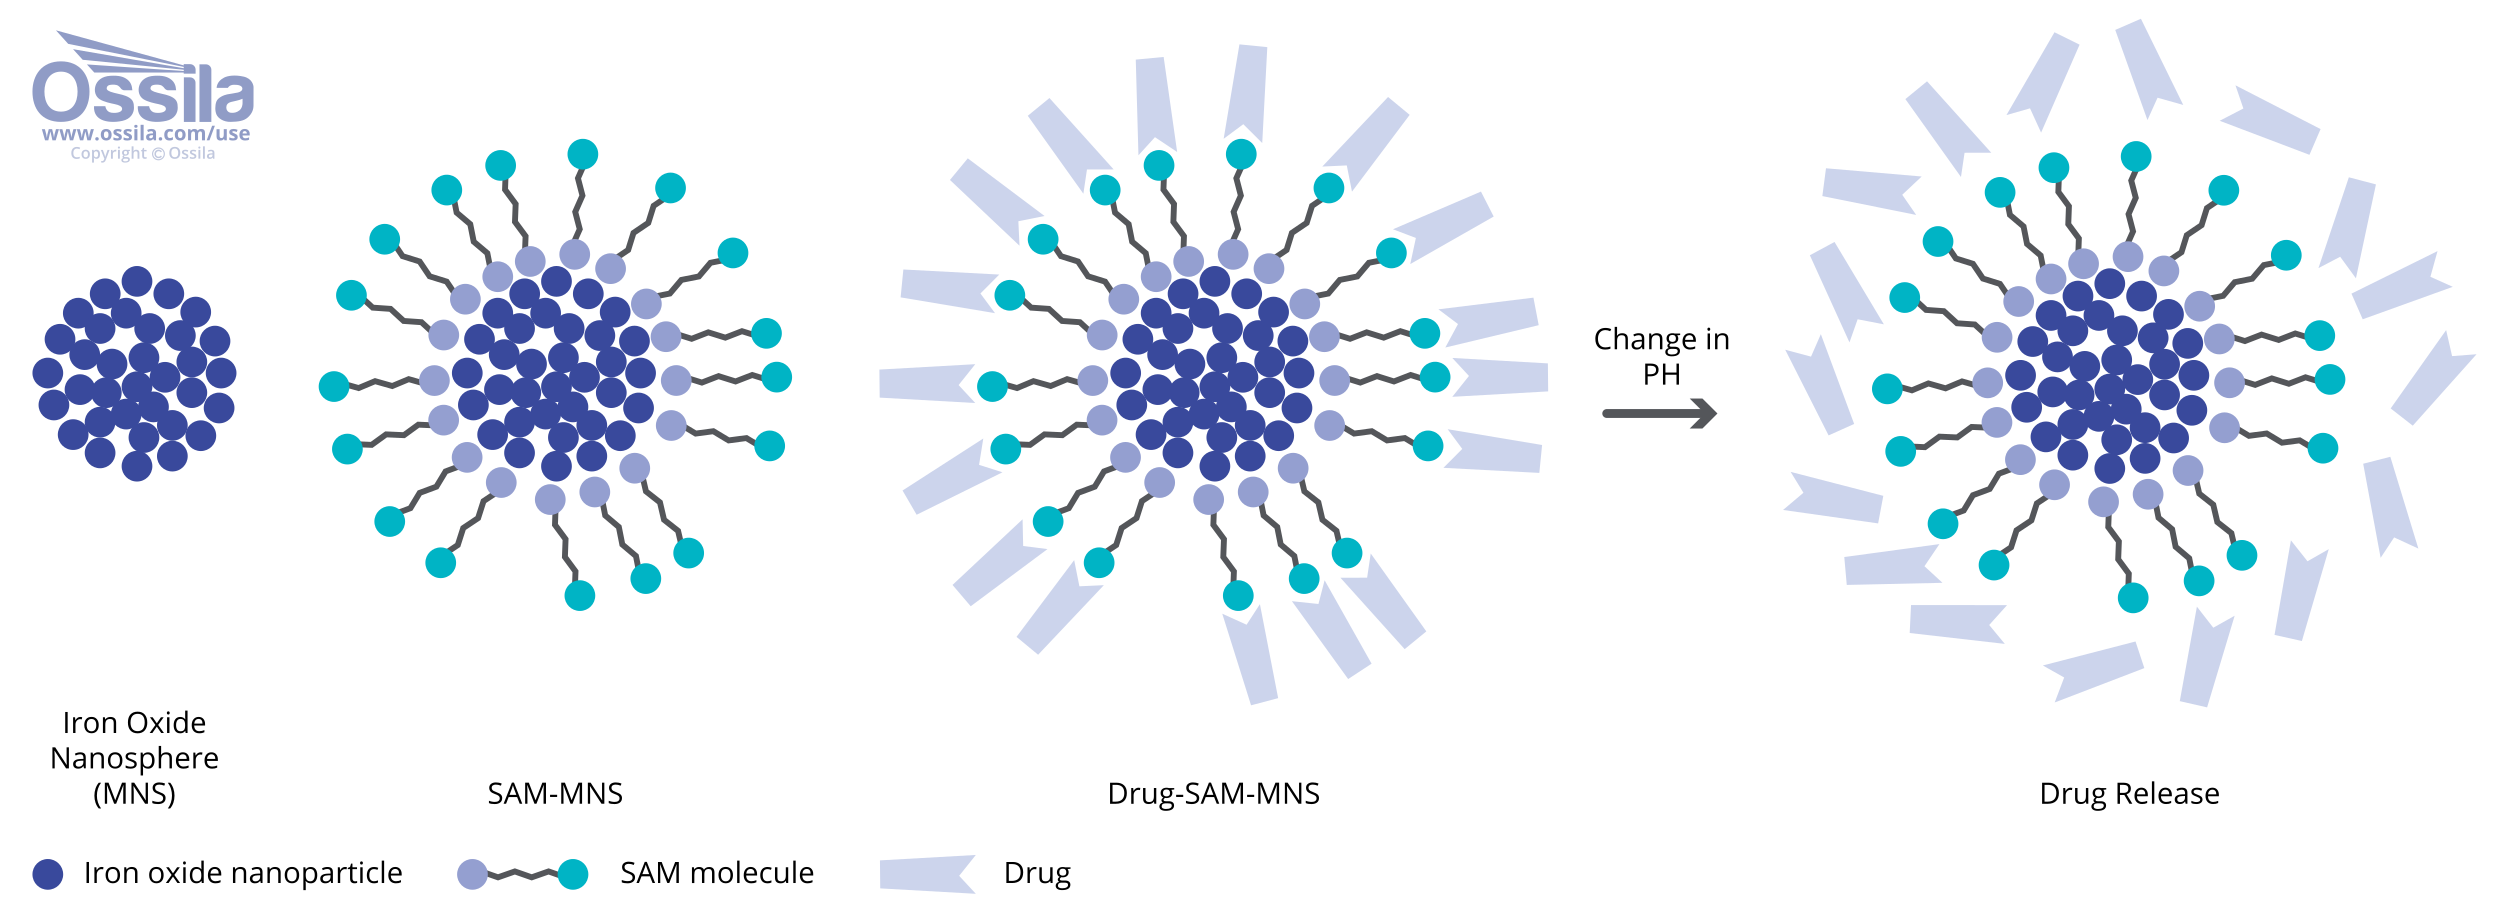 <svg viewBox="0 0 848 311.44" xmlns:xlink="http://www.w3.org/1999/xlink" xmlns="http://www.w3.org/2000/svg" id="self-assembled-monolayer-for-drug-delivery">
  <defs>
    <style>
      .cls-1 {
        fill: #000;
      }

      .cls-1, .cls-2, .cls-3, .cls-4, .cls-5, .cls-6, .cls-7, .cls-8, .cls-9 {
        stroke-width: 0px;
      }

      .cls-10 {
        clip-path: url(#clippath-2);
      }

      .cls-2 {
        fill: #54565a;
      }

      .cls-3 {
        fill: #c1c8de;
      }

      .cls-4 {
        fill: #949fd0;
      }

      .cls-11 {
        stroke-width: 3px;
      }

      .cls-11, .cls-6, .cls-12, .cls-13 {
        fill: none;
      }

      .cls-11, .cls-13 {
        stroke: #54565a;
        stroke-linecap: round;
        stroke-miterlimit: 10;
      }

      .cls-5 {
        fill: #00b4c5;
      }

      .cls-7 {
        fill: #ccd4ec;
      }

      .cls-14 {
        clip-path: url(#clippath-1);
      }

      .cls-12 {
        stroke: #c1c8de;
        stroke-width: .4px;
      }

      .cls-15 {
        clip-path: url(#clippath);
      }

      .cls-8 {
        fill: #39499c;
      }

      .cls-13 {
        stroke-width: 2px;
      }

      .cls-9 {
        fill: #909cc6;
      }
    </style>
    <clipPath id="clippath">
      <rect height="44.88" width="75" y="10.29" x="11.01" class="cls-6"></rect>
    </clipPath>
    <clipPath id="clippath-1">
      <path d="M23.13,14.88l39.19,7.81v.45l-37.54-6.46,3.27,3.6,34.27,3.38v.44c-10.98-.76-21.86-1.49-32.84-2.25l2.51,2.76c10.14,0,20.19,0,30.33,0v.38h4.03v-1.34c0-1.04-.83-1.89-1.85-1.89h-2.18v.42L18.98,10.29l4.15,4.59Z" class="cls-6"></path>
    </clipPath>
    <clipPath id="clippath-2">
      <rect height="44.88" width="75" y="10.29" x="11.01" class="cls-6"></rect>
    </clipPath>
  </defs>
  <g>
    <circle r="5.21" cy="143.2" cx="33.95" class="cls-8"></circle>
    <circle r="5.21" cy="147.42" cx="24.82" class="cls-8"></circle>
    <circle r="5.21" cy="105.86" cx="66.39" class="cls-8"></circle>
    <circle r="5.21" cy="106.23" cx="26.56" class="cls-8"></circle>
    <circle r="5.21" cy="147.79" cx="68.12" class="cls-8"></circle>
    <circle r="5.21" cy="158.13" cx="46.47" class="cls-8"></circle>
    <circle r="5.21" cy="95.44" cx="46.47" class="cls-8"></circle>
    <circle r="5.21" cy="153.62" cx="33.95" class="cls-8"></circle>
    <circle r="5.21" cy="99.66" cx="57.26" class="cls-8"></circle>
    <circle r="5.21" cy="126.54" cx="16.22" class="cls-8"></circle>
    <circle r="5.21" cy="126.54" cx="75" class="cls-8"></circle>
    <circle r="5.21" cy="137.37" cx="18.29" class="cls-8"></circle>
    <circle r="5.21" cy="115.7" cx="72.93" class="cls-8"></circle>
    <circle r="5.21" cy="99.66" cx="35.69" class="cls-8"></circle>
    <circle r="5.21" cy="154.71" cx="58.46" class="cls-8"></circle>
    <circle r="5.21" cy="115.08" cx="20.36" class="cls-8"></circle>
    <circle r="5.21" cy="138.39" cx="74.32" class="cls-8"></circle>
    <circle r="5.21" cy="113.82" cx="61.18" class="cls-8"></circle>
    <circle r="5.21" cy="148.41" cx="48.83" class="cls-8"></circle>
    <circle r="5.21" cy="144.3" cx="58.46" class="cls-8"></circle>
    <circle r="5.21" cy="127.98" cx="55.98" class="cls-8"></circle>
    <circle r="5.21" cy="133.19" cx="65.07" class="cls-8"></circle>
    <circle r="5.21" cy="122.78" cx="65.07" class="cls-8"></circle>
    <circle r="5.21" cy="123.5" cx="38" class="cls-8"></circle>
    <circle r="5.21" cy="133.19" cx="36.06" class="cls-8"></circle>
    <circle r="5.21" cy="132.16" cx="27.14" class="cls-8"></circle>
    <circle r="5.21" cy="120.29" cx="28.74" class="cls-8"></circle>
    <circle r="5.21" cy="111.43" cx="50.77" class="cls-8"></circle>
    <circle r="5.21" cy="138.02" cx="52.06" class="cls-8"></circle>
    <circle r="5.21" cy="121.33" cx="48.83" class="cls-8"></circle>
    <circle r="5.21" cy="140.46" cx="42.8" class="cls-8"></circle>
    <circle r="5.21" cy="106.23" cx="42.8" class="cls-8"></circle>
    <circle r="5.21" cy="111.43" cx="33.95" class="cls-8"></circle>
    <circle r="5.21" cy="131.18" cx="46.47" class="cls-8"></circle>
  </g>
  <g>
    <path d="M22.12,248.64v-7.14h.83v7.14h-.83Z" class="cls-1"></path>
    <path d="M27.23,243.19c.24,0,.45.02.64.06l-.11.75c-.22-.05-.42-.07-.59-.07-.43,0-.8.18-1.11.53s-.46.79-.46,1.31v2.87h-.81v-5.35h.67l.09.99h.04c.2-.35.44-.62.72-.81s.59-.28.92-.28Z" class="cls-1"></path>
    <path d="M33.49,245.95c0,.87-.22,1.55-.66,2.04s-1.05.73-1.82.73c-.48,0-.9-.11-1.27-.34s-.66-.55-.86-.97-.3-.91-.3-1.47c0-.87.22-1.55.65-2.04s1.04-.73,1.82-.73,1.34.25,1.78.75.66,1.17.66,2.02ZM29.41,245.95c0,.68.14,1.2.41,1.56s.68.54,1.21.54.93-.18,1.21-.53.41-.88.41-1.56-.14-1.2-.41-1.55-.68-.53-1.22-.53-.93.17-1.2.52-.41.87-.41,1.56Z" class="cls-1"></path>
    <path d="M38.57,248.64v-3.46c0-.44-.1-.76-.3-.98s-.51-.32-.93-.32c-.56,0-.97.15-1.23.45s-.39.8-.39,1.5v2.81h-.81v-5.35h.66l.13.73h.04c.17-.26.4-.47.7-.61s.63-.22,1-.22c.64,0,1.13.16,1.46.47s.49.81.49,1.49v3.49h-.81Z" class="cls-1"></path>
    <path d="M49.96,245.06c0,1.14-.29,2.04-.87,2.7s-1.38.98-2.41.98-1.86-.32-2.43-.96-.86-1.55-.86-2.72.29-2.06.86-2.7,1.39-.96,2.44-.96,1.83.33,2.4.98.86,1.55.86,2.7ZM44.27,245.06c0,.97.21,1.7.62,2.2s1.01.75,1.79.75,1.39-.25,1.79-.75.61-1.23.61-2.2-.2-1.69-.6-2.19-1-.74-1.78-.74-1.39.25-1.8.75-.62,1.23-.62,2.18Z" class="cls-1"></path>
    <path d="M52.72,245.9l-1.86-2.61h.92l1.41,2.05,1.41-2.05h.91l-1.86,2.61,1.96,2.74h-.92l-1.5-2.17-1.51,2.17h-.92l1.96-2.74Z" class="cls-1"></path>
    <path d="M56.6,241.83c0-.19.05-.32.14-.41s.21-.13.34-.13.24.04.34.13.14.22.14.41-.05.32-.14.41-.21.13-.34.13-.25-.04-.34-.13-.14-.23-.14-.41ZM57.48,248.64h-.81v-5.35h.81v5.35Z" class="cls-1"></path>
    <path d="M62.84,247.92h-.04c-.37.54-.93.82-1.68.82-.7,0-1.24-.24-1.63-.72s-.58-1.16-.58-2.04.2-1.57.59-2.06.93-.73,1.63-.73,1.28.26,1.67.79h.06l-.03-.39-.02-.38v-2.18h.81v7.6h-.66l-.11-.72ZM61.22,248.05c.55,0,.95-.15,1.2-.45s.37-.79.37-1.46v-.17c0-.76-.13-1.3-.38-1.62s-.66-.49-1.21-.49c-.48,0-.84.18-1.09.55s-.38.89-.38,1.56.13,1.2.38,1.55.62.52,1.1.52Z" class="cls-1"></path>
    <path d="M67.59,248.73c-.79,0-1.42-.24-1.87-.72s-.69-1.15-.69-2.01.21-1.55.64-2.06,1-.76,1.71-.76c.67,0,1.2.22,1.59.66s.59,1.02.59,1.75v.51h-3.69c.02.63.17,1.1.48,1.43s.73.49,1.27.49c.58,0,1.15-.12,1.71-.36v.72c-.29.12-.56.21-.81.27s-.56.08-.93.08ZM67.37,243.86c-.43,0-.77.14-1.03.42s-.41.67-.45,1.16h2.8c0-.51-.11-.9-.34-1.17s-.55-.41-.98-.41Z" class="cls-1"></path>
    <path d="M23.36,260.63h-.95l-3.9-5.99h-.04c.05.7.08,1.35.08,1.93v4.06h-.77v-7.14h.94l3.89,5.97h.04c0-.09-.02-.37-.04-.85-.02-.48-.03-.82-.02-1.02v-4.1h.78v7.14Z" class="cls-1"></path>
    <path d="M28.49,260.63l-.16-.76h-.04c-.27.33-.53.56-.8.68-.27.12-.6.18-.99.18-.53,0-.95-.14-1.25-.41s-.45-.66-.45-1.17c0-1.08.86-1.65,2.59-1.7l.91-.03v-.33c0-.42-.09-.73-.27-.93-.18-.2-.47-.3-.87-.3-.45,0-.95.14-1.51.41l-.25-.62c.26-.14.55-.26.87-.34s.63-.12.94-.12c.64,0,1.11.14,1.42.42s.46.74.46,1.36v3.65h-.6ZM26.66,260.06c.5,0,.9-.14,1.19-.42s.43-.66.43-1.16v-.48l-.81.03c-.64.02-1.11.12-1.39.3-.28.18-.43.45-.43.83,0,.29.09.52.27.67s.43.23.74.23Z" class="cls-1"></path>
    <path d="M34.42,260.63v-3.46c0-.44-.1-.76-.3-.98s-.51-.32-.93-.32c-.56,0-.97.15-1.23.45s-.39.8-.39,1.5v2.81h-.81v-5.35h.66l.13.73h.04c.17-.26.4-.47.7-.61.3-.14.63-.22,1-.22.64,0,1.13.16,1.46.47.33.31.49.81.49,1.49v3.49h-.81Z" class="cls-1"></path>
    <path d="M41.52,257.95c0,.87-.22,1.55-.66,2.04-.44.49-1.05.73-1.82.73-.48,0-.9-.11-1.27-.34s-.66-.55-.86-.97-.3-.91-.3-1.47c0-.87.22-1.55.65-2.04.44-.49,1.04-.73,1.82-.73s1.34.25,1.78.75.66,1.17.66,2.02ZM37.44,257.95c0,.68.14,1.2.41,1.56s.68.54,1.21.54.93-.18,1.21-.53c.27-.36.41-.88.41-1.57s-.14-1.2-.41-1.55c-.27-.35-.68-.53-1.22-.53s-.93.17-1.2.52-.41.87-.41,1.56Z" class="cls-1"></path>
    <path d="M46.39,259.17c0,.5-.19.88-.56,1.15s-.89.41-1.56.41c-.71,0-1.26-.11-1.66-.34v-.75c.26.13.53.23.83.31s.58.11.85.11c.42,0,.75-.07.98-.2.23-.14.34-.34.34-.62,0-.21-.09-.39-.27-.53-.18-.15-.53-.32-1.06-.53-.5-.19-.85-.35-1.06-.49-.21-.14-.37-.29-.47-.47s-.15-.39-.15-.63c0-.44.18-.78.53-1.03.35-.25.84-.38,1.46-.38.58,0,1.14.12,1.69.35l-.29.66c-.54-.22-1.02-.33-1.46-.33-.38,0-.67.06-.87.18s-.29.29-.29.5c0,.14.04.27.11.37s.19.2.35.29.48.22.94.4c.63.23,1.06.46,1.29.7s.33.53.33.88Z" class="cls-1"></path>
    <path d="M50.2,260.73c-.35,0-.67-.06-.95-.19-.29-.13-.53-.33-.73-.59h-.06c.04.31.06.61.06.89v2.2h-.81v-7.75h.66l.11.73h.04c.21-.29.45-.5.73-.63s.59-.2.95-.2c.71,0,1.26.24,1.64.73s.58,1.17.58,2.04-.2,1.56-.59,2.05c-.39.49-.94.73-1.63.73ZM50.08,255.87c-.55,0-.94.15-1.19.45s-.37.78-.38,1.45v.18c0,.75.13,1.29.38,1.61.25.32.65.49,1.21.49.46,0,.82-.19,1.09-.56s.39-.89.39-1.55-.13-1.18-.39-1.54c-.26-.36-.63-.53-1.11-.53Z" class="cls-1"></path>
    <path d="M57.5,260.63v-3.46c0-.44-.1-.76-.3-.98s-.51-.32-.93-.32c-.56,0-.97.15-1.23.46s-.39.81-.39,1.5v2.8h-.81v-7.6h.81v2.3c0,.28-.01.51-.04.69h.05c.16-.26.39-.46.68-.61.29-.15.63-.22,1.01-.22.65,0,1.15.16,1.47.47.33.31.49.8.49,1.48v3.49h-.81Z" class="cls-1"></path>
    <path d="M62.23,260.73c-.79,0-1.42-.24-1.87-.72s-.69-1.15-.69-2.01.21-1.55.64-2.06,1-.76,1.71-.76c.67,0,1.2.22,1.59.66.39.44.59,1.02.59,1.75v.51h-3.69c.02.63.17,1.11.48,1.43s.73.49,1.27.49c.58,0,1.15-.12,1.71-.36v.72c-.29.12-.56.21-.81.27-.26.05-.56.08-.93.08ZM62.01,255.86c-.43,0-.77.14-1.03.42s-.41.67-.45,1.16h2.8c0-.51-.11-.9-.34-1.17-.23-.27-.55-.41-.98-.41Z" class="cls-1"></path>
    <path d="M68.02,255.19c.24,0,.45.02.64.06l-.11.75c-.22-.05-.42-.07-.59-.07-.43,0-.8.18-1.11.53s-.46.79-.46,1.31v2.87h-.81v-5.35h.67l.09.99h.04c.2-.35.44-.62.72-.81s.59-.28.92-.28Z" class="cls-1"></path>
    <path d="M71.93,260.73c-.79,0-1.42-.24-1.87-.72s-.69-1.15-.69-2.01.21-1.55.64-2.06,1-.76,1.71-.76c.67,0,1.2.22,1.59.66.39.44.59,1.02.59,1.75v.51h-3.69c.02.63.17,1.11.48,1.43s.73.49,1.27.49c.58,0,1.15-.12,1.71-.36v.72c-.29.12-.56.21-.81.27-.26.05-.56.08-.93.08ZM71.71,255.86c-.43,0-.77.14-1.03.42s-.41.67-.45,1.16h2.8c0-.51-.11-.9-.34-1.17-.23-.27-.55-.41-.98-.41Z" class="cls-1"></path>
    <path d="M32.02,269.9c0-.86.13-1.67.38-2.42s.62-1.41,1.09-1.98h.79c-.47.63-.82,1.32-1.06,2.07s-.35,1.53-.35,2.32.12,1.54.36,2.29.59,1.43,1.04,2.04h-.78c-.48-.55-.84-1.2-1.09-1.94s-.38-1.53-.38-2.38Z" class="cls-1"></path>
    <path d="M38.72,272.63l-2.42-6.33h-.04c.05.5.07,1.1.07,1.79v4.54h-.77v-7.14h1.25l2.26,5.89h.04l2.28-5.89h1.24v7.14h-.83v-4.6c0-.53.02-1.1.07-1.72h-.04l-2.44,6.32h-.67Z" class="cls-1"></path>
    <path d="M50.17,272.63h-.95l-3.9-5.99h-.04c.05.7.08,1.35.08,1.93v4.06h-.77v-7.14h.94l3.89,5.97h.04c0-.09-.02-.37-.04-.85-.02-.48-.03-.82-.02-1.02v-4.1h.78v7.14Z" class="cls-1"></path>
    <path d="M56.16,270.74c0,.63-.23,1.12-.68,1.47s-1.07.53-1.86.53c-.85,0-1.5-.11-1.95-.33v-.8c.29.12.61.22.96.29s.69.11,1.03.11c.55,0,.97-.1,1.25-.32.28-.21.42-.5.42-.88,0-.25-.05-.45-.15-.61-.1-.16-.27-.3-.5-.44s-.59-.29-1.06-.45c-.66-.24-1.14-.52-1.42-.84s-.43-.75-.43-1.27.21-.99.62-1.31.96-.49,1.64-.49,1.36.13,1.96.39l-.26.72c-.59-.25-1.16-.37-1.72-.37-.44,0-.78.09-1.03.28s-.37.45-.37.79c0,.25.05.45.14.61.09.16.25.3.46.44.22.13.55.28.99.44.75.27,1.26.55,1.55.86s.42.7.42,1.19Z" class="cls-1"></path>
    <path d="M59.19,269.9c0,.86-.13,1.65-.38,2.39s-.62,1.38-1.09,1.93h-.78c.45-.61.8-1.29,1.04-2.04.24-.75.36-1.51.36-2.29s-.12-1.57-.35-2.32-.59-1.44-1.06-2.07h.79c.48.57.84,1.23,1.09,1.98.25.75.38,1.56.38,2.42Z" class="cls-1"></path>
  </g>
  <g>
    <circle r="5.21" cy="143.2" cx="176.23" class="cls-8"></circle>
    <circle r="5.21" cy="147.42" cx="167.11" class="cls-8"></circle>
    <circle r="5.21" cy="105.86" cx="208.67" class="cls-8"></circle>
    <circle r="5.21" cy="106.23" cx="168.84" class="cls-8"></circle>
    <circle r="5.21" cy="147.79" cx="210.41" class="cls-8"></circle>
    <circle r="5.21" cy="158.13" cx="188.76" class="cls-8"></circle>
    <circle r="5.21" cy="95.44" cx="188.76" class="cls-8"></circle>
    <circle r="5.21" cy="153.62" cx="176.23" class="cls-8"></circle>
    <circle r="5.21" cy="99.66" cx="199.55" class="cls-8"></circle>
    <circle r="5.21" cy="126.54" cx="158.5" class="cls-8"></circle>
    <circle r="5.21" cy="126.54" cx="217.28" class="cls-8"></circle>
    <circle r="5.21" cy="137.37" cx="160.57" class="cls-8"></circle>
    <circle r="5.21" cy="115.7" cx="215.21" class="cls-8"></circle>
    <circle r="5.21" cy="99.66" cx="177.97" class="cls-8"></circle>
    <circle r="5.21" cy="154.71" cx="200.74" class="cls-8"></circle>
    <circle r="5.21" cy="115.08" cx="162.65" class="cls-8"></circle>
    <circle r="5.21" cy="138.39" cx="216.6" class="cls-8"></circle>
    <circle r="5.21" cy="113.82" cx="203.47" class="cls-8"></circle>
    <circle r="5.21" cy="148.41" cx="191.11" class="cls-8"></circle>
    <circle r="5.21" cy="144.3" cx="200.74" class="cls-8"></circle>
    <circle r="5.21" cy="127.98" cx="198.26" class="cls-8"></circle>
    <circle r="5.21" cy="133.19" cx="207.35" class="cls-8"></circle>
    <circle r="5.21" cy="122.78" cx="207.35" class="cls-8"></circle>
    <circle r="5.21" cy="123.5" cx="180.29" class="cls-8"></circle>
    <circle r="5.21" cy="133.19" cx="178.35" class="cls-8"></circle>
    <circle r="5.21" cy="132.16" cx="169.42" class="cls-8"></circle>
    <circle r="5.21" cy="120.29" cx="171.03" class="cls-8"></circle>
    <circle r="5.21" cy="111.43" cx="193.05" class="cls-8"></circle>
    <circle r="5.21" cy="138.02" cx="194.34" class="cls-8"></circle>
    <circle r="5.21" cy="121.33" cx="191.11" class="cls-8"></circle>
    <circle r="5.21" cy="140.46" cx="185.08" class="cls-8"></circle>
    <circle r="5.21" cy="106.23" cx="185.08" class="cls-8"></circle>
    <circle r="5.21" cy="111.43" cx="176.23" class="cls-8"></circle>
    <circle r="5.21" cy="131.18" cx="188.76" class="cls-8"></circle>
  </g>
  <g>
    <polyline points="178.05 86.17 178.28 80.12 174.68 75.25 174.91 69.2 171.31 64.32 171.53 58.26" class="cls-13"></polyline>
    <circle r="5.21" cy="88.69" cx="179.87" class="cls-4"></circle>
    <circle r="5.21" cy="56.11" cx="169.82" class="cls-5"></circle>
  </g>
  <g>
    <polyline points="166.49 91.83 165.31 85.89 160.69 81.98 159.51 76.04 154.89 72.12 153.71 66.17" class="cls-13"></polyline>
    <circle r="5.21" cy="93.86" cx="168.84" class="cls-4"></circle>
    <circle r="5.21" cy="64.47" cx="151.55" class="cls-5"></circle>
  </g>
  <g>
    <polyline points="154.9 100.54 151.51 95.52 145.73 93.72 142.34 88.7 136.55 86.89 133.15 81.87" class="cls-13"></polyline>
    <circle r="5.21" cy="101.49" cx="157.86" class="cls-4"></circle>
    <circle r="5.21" cy="81.15" cx="130.5" class="cls-5"></circle>
  </g>
  <g>
    <polyline points="147.43 113.39 142.97 109.29 136.93 108.87 132.47 104.77 126.43 104.35 121.96 100.25" class="cls-13"></polyline>
    <circle r="5.21" cy="113.64" cx="150.53" class="cls-4"></circle>
    <circle r="5.21" cy="100.16" cx="119.21" class="cls-5"></circle>
  </g>
  <g>
    <polyline points="228.83 113.11 234.61 114.92 240.25 112.73 246.03 114.53 251.68 112.34 257.47 114.15" class="cls-13"></polyline>
    <circle r="5.21" cy="114.21" cx="225.92" class="cls-4"></circle>
    <circle r="5.21" cy="113.07" cx="259.99" class="cls-5"></circle>
  </g>
  <g>
    <polyline points="221.28 100.74 227.22 99.57 231.13 94.95 237.07 93.77 240.99 89.14 246.93 87.96" class="cls-13"></polyline>
    <circle r="5.21" cy="103.1" cx="219.25" class="cls-4"></circle>
    <circle r="5.21" cy="85.8" cx="248.63" class="cls-5"></circle>
  </g>
  <g>
    <polyline points="208.06 88.17 213.08 84.78 214.88 79 219.9 75.6 221.71 69.82 226.73 66.42" class="cls-13"></polyline>
    <circle r="5.21" cy="91.13" cx="207.11" class="cls-4"></circle>
    <circle r="5.21" cy="63.76" cx="227.45" class="cls-5"></circle>
  </g>
  <g>
    <polyline points="194.19 83.26 196.65 77.73 195.12 71.87 197.57 66.34 196.04 60.47 198.5 54.93" class="cls-13"></polyline>
    <circle r="5.21" cy="86.28" cx="194.95" class="cls-4"></circle>
    <circle r="5.21" cy="52.3" cx="197.71" class="cls-5"></circle>
  </g>
  <g>
    <polyline points="144.47 130.26 138.64 128.61 133.06 130.94 127.23 129.29 121.64 131.63 115.81 129.97" class="cls-13"></polyline>
    <circle r="5.21" cy="129.09" cx="147.35" class="cls-4"></circle>
    <circle r="5.21" cy="131.12" cx="113.31" class="cls-5"></circle>
  </g>
  <g>
    <polyline points="147.96 144.31 141.91 144.05 137.02 147.61 130.97 147.34 126.06 150.9 120.01 150.64" class="cls-13"></polyline>
    <circle r="5.21" cy="142.51" cx="150.49" class="cls-4"></circle>
    <circle r="5.21" cy="152.33" cx="117.84" class="cls-5"></circle>
  </g>
  <g>
    <polyline points="156.82 157.79 151.15 159.9 148.02 165.08 142.35 167.19 139.21 172.38 133.53 174.49" class="cls-13"></polyline>
    <circle r="5.21" cy="155.14" cx="158.45" class="cls-4"></circle>
    <circle r="5.21" cy="176.9" cx="132.2" class="cls-5"></circle>
  </g>
  <g>
    <polyline points="169.05 166.62 164.02 169.98 162.17 175.74 157.13 179.11 155.28 184.88 150.24 188.24" class="cls-13"></polyline>
    <circle r="5.21" cy="163.67" cx="170.03" class="cls-4"></circle>
    <circle r="5.21" cy="190.89" cx="149.5" class="cls-5"></circle>
  </g>
  <g>
    <polyline points="188.47 171.97 188.25 178.02 191.84 182.89 191.62 188.94 195.21 193.82 194.99 199.87" class="cls-13"></polyline>
    <circle r="5.21" cy="169.45" cx="186.65" class="cls-4"></circle>
    <circle r="5.21" cy="202.03" cx="196.7" class="cls-5"></circle>
  </g>
  <g>
    <polyline points="204.11 168.91 205.29 174.85 209.91 178.76 211.09 184.7 215.72 188.61 216.89 194.56" class="cls-13"></polyline>
    <circle r="5.21" cy="166.88" cx="201.76" class="cls-4"></circle>
    <circle r="5.21" cy="196.26" cx="219.06" class="cls-5"></circle>
  </g>
  <g>
    <polyline points="217.73 160.77 219.11 166.67 223.86 170.41 225.24 176.31 230 180.07 231.39 185.97" class="cls-13"></polyline>
    <circle r="5.21" cy="158.82" cx="215.31" class="cls-4"></circle>
    <circle r="5.21" cy="187.6" cx="233.6" class="cls-5"></circle>
  </g>
  <g>
    <polyline points="230.78 143.95 235.97 147.07 241.97 146.27 247.16 149.39 253.17 148.59 258.37 151.71" class="cls-13"></polyline>
    <circle r="5.21" cy="144.33" cx="227.69" class="cls-4"></circle>
    <circle r="5.21" cy="151.25" cx="261.08" class="cls-5"></circle>
  </g>
  <g>
    <polyline points="232.3 127.97 238.08 129.77 243.72 127.58 249.5 129.39 255.15 127.2 260.94 129.01" class="cls-13"></polyline>
    <circle r="5.21" cy="129.07" cx="229.39" class="cls-4"></circle>
    <circle r="5.21" cy="127.92" cx="263.47" class="cls-5"></circle>
  </g>
  <g>
    <path d="M170.34,270.74c0,.63-.23,1.12-.68,1.47s-1.07.53-1.86.53c-.85,0-1.5-.11-1.95-.33v-.8c.29.12.61.22.96.29s.69.11,1.03.11c.55,0,.97-.1,1.25-.32.28-.21.42-.5.42-.88,0-.25-.05-.45-.15-.61-.1-.16-.27-.3-.5-.44s-.59-.29-1.06-.45c-.66-.24-1.14-.52-1.42-.84s-.43-.75-.43-1.27.21-.99.62-1.31.96-.49,1.64-.49,1.36.13,1.96.39l-.26.72c-.59-.25-1.16-.37-1.72-.37-.44,0-.78.09-1.03.28s-.37.45-.37.79c0,.25.05.45.14.61.09.16.25.3.46.44.22.13.55.28.99.44.75.27,1.26.55,1.55.86s.42.7.42,1.19Z" class="cls-1"></path>
    <path d="M176.29,272.63l-.89-2.27h-2.86l-.88,2.27h-.84l2.82-7.17h.7l2.81,7.17h-.86ZM175.14,269.62l-.83-2.21c-.11-.28-.22-.62-.33-1.03-.07.31-.17.66-.31,1.03l-.84,2.21h2.31Z" class="cls-1"></path>
    <path d="M181.29,272.63l-2.42-6.33h-.04c.05.5.07,1.1.07,1.79v4.54h-.77v-7.14h1.25l2.26,5.89h.04l2.28-5.89h1.24v7.14h-.83v-4.6c0-.53.02-1.1.07-1.72h-.04l-2.44,6.32h-.67Z" class="cls-1"></path>
    <path d="M186.58,270.33v-.74h2.4v.74h-2.4Z" class="cls-1"></path>
    <path d="M193.53,272.63l-2.42-6.33h-.04c.05.5.07,1.1.07,1.79v4.54h-.77v-7.14h1.25l2.26,5.89h.04l2.28-5.89h1.24v7.14h-.83v-4.6c0-.53.02-1.1.07-1.72h-.04l-2.44,6.32h-.67Z" class="cls-1"></path>
    <path d="M204.98,272.63h-.95l-3.9-5.99h-.04c.05.7.08,1.35.08,1.93v4.06h-.77v-7.14h.94l3.89,5.97h.04c0-.09-.02-.37-.04-.85-.02-.48-.03-.82-.02-1.02v-4.1h.78v7.14Z" class="cls-1"></path>
    <path d="M210.97,270.74c0,.63-.23,1.12-.68,1.47s-1.07.53-1.86.53c-.85,0-1.5-.11-1.95-.33v-.8c.29.12.61.22.96.29s.69.11,1.03.11c.55,0,.97-.1,1.25-.32.28-.21.42-.5.42-.88,0-.25-.05-.45-.15-.61-.1-.16-.27-.3-.5-.44s-.59-.29-1.06-.45c-.66-.24-1.14-.52-1.42-.84s-.43-.75-.43-1.27.21-.99.62-1.31.96-.49,1.64-.49,1.36.13,1.96.39l-.26.72c-.59-.25-1.16-.37-1.72-.37-.44,0-.78.09-1.03.28s-.37.45-.37.79c0,.25.05.45.14.61.09.16.25.3.46.44.22.13.55.28.99.44.75.27,1.26.55,1.55.86s.42.7.42,1.19Z" class="cls-1"></path>
  </g>
  <g>
    <g>
      <g>
        <circle r="5.21" cy="143.2" cx="399.56" class="cls-8"></circle>
        <circle r="5.21" cy="147.42" cx="390.44" class="cls-8"></circle>
        <circle r="5.21" cy="105.86" cx="432" class="cls-8"></circle>
        <circle r="5.21" cy="106.23" cx="392.17" class="cls-8"></circle>
        <circle r="5.21" cy="147.79" cx="433.74" class="cls-8"></circle>
        <circle r="5.21" cy="158.13" cx="412.09" class="cls-8"></circle>
        <circle r="5.21" cy="95.44" cx="412.09" class="cls-8"></circle>
        <circle r="5.21" cy="153.62" cx="399.56" class="cls-8"></circle>
        <circle r="5.21" cy="99.66" cx="422.88" class="cls-8"></circle>
        <circle r="5.21" cy="126.54" cx="381.83" class="cls-8"></circle>
        <circle r="5.21" cy="126.54" cx="440.61" class="cls-8"></circle>
        <circle r="5.21" cy="137.37" cx="383.9" class="cls-8"></circle>
        <circle r="5.21" cy="115.7" cx="438.54" class="cls-8"></circle>
        <circle r="5.21" cy="99.66" cx="401.3" class="cls-8"></circle>
        <circle r="5.21" cy="154.71" cx="424.07" class="cls-8"></circle>
        <circle r="5.21" cy="115.08" cx="385.97" class="cls-8"></circle>
        <circle r="5.21" cy="138.39" cx="439.93" class="cls-8"></circle>
        <circle r="5.21" cy="113.82" cx="426.79" class="cls-8"></circle>
        <circle r="5.21" cy="148.41" cx="414.44" class="cls-8"></circle>
        <circle r="5.21" cy="144.3" cx="424.07" class="cls-8"></circle>
        <circle r="5.21" cy="127.98" cx="421.59" class="cls-8"></circle>
        <circle r="5.21" cy="133.19" cx="430.68" class="cls-8"></circle>
        <circle r="5.21" cy="122.78" cx="430.68" class="cls-8"></circle>
        <circle r="5.21" cy="123.5" cx="403.62" class="cls-8"></circle>
        <circle r="5.21" cy="133.19" cx="401.67" class="cls-8"></circle>
        <circle r="5.21" cy="132.16" cx="392.75" class="cls-8"></circle>
        <circle r="5.21" cy="120.29" cx="394.36" class="cls-8"></circle>
        <circle r="5.21" cy="111.43" cx="416.38" class="cls-8"></circle>
        <circle r="5.21" cy="138.02" cx="417.67" class="cls-8"></circle>
        <circle r="5.21" cy="121.33" cx="414.44" class="cls-8"></circle>
        <circle r="5.21" cy="140.46" cx="408.41" class="cls-8"></circle>
        <circle r="5.21" cy="106.23" cx="408.41" class="cls-8"></circle>
        <circle r="5.21" cy="111.43" cx="399.56" class="cls-8"></circle>
        <circle r="5.21" cy="131.18" cx="412.09" class="cls-8"></circle>
      </g>
      <g>
        <polyline points="401.38 86.17 401.6 80.12 398.01 75.25 398.23 69.2 394.64 64.32 394.86 58.26" class="cls-13"></polyline>
        <circle r="5.21" cy="88.69" cx="403.2" class="cls-4"></circle>
        <circle r="5.21" cy="56.11" cx="393.15" class="cls-5"></circle>
      </g>
      <g>
        <polyline points="389.82 91.83 388.64 85.89 384.02 81.98 382.84 76.04 378.22 72.12 377.04 66.17" class="cls-13"></polyline>
        <circle r="5.21" cy="93.86" cx="392.17" class="cls-4"></circle>
        <circle r="5.21" cy="64.47" cx="374.88" class="cls-5"></circle>
      </g>
      <g>
        <polyline points="378.23 100.54 374.84 95.52 369.06 93.72 365.67 88.7 359.88 86.89 356.48 81.87" class="cls-13"></polyline>
        <circle r="5.21" cy="101.49" cx="381.19" class="cls-4"></circle>
        <circle r="5.21" cy="81.15" cx="353.83" class="cls-5"></circle>
      </g>
      <g>
        <polyline points="370.76 113.39 366.3 109.29 360.26 108.87 355.8 104.77 349.76 104.35 345.29 100.25" class="cls-13"></polyline>
        <circle r="5.21" cy="113.64" cx="373.86" class="cls-4"></circle>
        <circle r="5.21" cy="100.16" cx="342.54" class="cls-5"></circle>
      </g>
      <g>
        <polyline points="452.15 113.11 457.93 114.92 463.58 112.73 469.36 114.53 475.01 112.34 480.8 114.15" class="cls-13"></polyline>
        <circle r="5.21" cy="114.21" cx="449.24" class="cls-4"></circle>
        <circle r="5.21" cy="113.07" cx="483.32" class="cls-5"></circle>
      </g>
      <g>
        <polyline points="444.61 100.74 450.55 99.57 454.46 94.95 460.4 93.77 464.32 89.14 470.26 87.96" class="cls-13"></polyline>
        <circle r="5.21" cy="103.1" cx="442.58" class="cls-4"></circle>
        <circle r="5.21" cy="85.8" cx="471.96" class="cls-5"></circle>
      </g>
      <g>
        <polyline points="431.39 88.17 436.41 84.78 438.21 79 443.23 75.6 445.04 69.82 450.05 66.42" class="cls-13"></polyline>
        <circle r="5.21" cy="91.13" cx="430.44" class="cls-4"></circle>
        <circle r="5.21" cy="63.76" cx="450.78" class="cls-5"></circle>
      </g>
      <g>
        <polyline points="417.52 83.26 419.98 77.73 418.45 71.87 420.9 66.34 419.37 60.47 421.83 54.93" class="cls-13"></polyline>
        <circle r="5.21" cy="86.28" cx="418.28" class="cls-4"></circle>
        <circle r="5.21" cy="52.3" cx="421.04" class="cls-5"></circle>
      </g>
      <g>
        <polyline points="367.8 130.26 361.97 128.61 356.39 130.94 350.56 129.29 344.97 131.63 339.14 129.97" class="cls-13"></polyline>
        <circle r="5.21" cy="129.09" cx="370.68" class="cls-4"></circle>
        <circle r="5.21" cy="131.12" cx="336.64" class="cls-5"></circle>
      </g>
      <g>
        <polyline points="371.29 144.31 365.24 144.05 360.35 147.61 354.3 147.34 349.39 150.9 343.34 150.64" class="cls-13"></polyline>
        <circle r="5.21" cy="142.51" cx="373.82" class="cls-4"></circle>
        <circle r="5.21" cy="152.33" cx="341.17" class="cls-5"></circle>
      </g>
      <g>
        <polyline points="380.15 157.79 374.48 159.9 371.35 165.08 365.67 167.19 362.54 172.38 356.86 174.49" class="cls-13"></polyline>
        <circle r="5.21" cy="155.14" cx="381.78" class="cls-4"></circle>
        <circle r="5.21" cy="176.9" cx="355.53" class="cls-5"></circle>
      </g>
      <g>
        <polyline points="392.38 166.62 387.34 169.98 385.5 175.74 380.46 179.11 378.61 184.88 373.57 188.24" class="cls-13"></polyline>
        <circle r="5.21" cy="163.67" cx="393.36" class="cls-4"></circle>
        <circle r="5.21" cy="190.89" cx="372.83" class="cls-5"></circle>
      </g>
      <g>
        <polyline points="411.8 171.97 411.57 178.02 415.17 182.89 414.94 188.94 418.54 193.82 418.32 199.87" class="cls-13"></polyline>
        <circle r="5.21" cy="169.45" cx="409.98" class="cls-4"></circle>
        <circle r="5.21" cy="202.03" cx="420.03" class="cls-5"></circle>
      </g>
      <g>
        <polyline points="427.44 168.91 428.62 174.85 433.24 178.76 434.42 184.7 439.04 188.61 440.22 194.56" class="cls-13"></polyline>
        <circle r="5.21" cy="166.88" cx="425.09" class="cls-4"></circle>
        <circle r="5.21" cy="196.26" cx="442.38" class="cls-5"></circle>
      </g>
      <g>
        <polyline points="441.06 160.77 442.44 166.67 447.19 170.41 448.57 176.31 453.33 180.07 454.71 185.97" class="cls-13"></polyline>
        <circle r="5.21" cy="158.82" cx="438.64" class="cls-4"></circle>
        <circle r="5.21" cy="187.6" cx="456.93" class="cls-5"></circle>
      </g>
      <g>
        <polyline points="454.11 143.95 459.3 147.07 465.3 146.27 470.49 149.39 476.5 148.59 481.7 151.71" class="cls-13"></polyline>
        <circle r="5.21" cy="144.33" cx="451.02" class="cls-4"></circle>
        <circle r="5.21" cy="151.25" cx="484.41" class="cls-5"></circle>
      </g>
      <g>
        <polyline points="455.63 127.97 461.41 129.77 467.05 127.58 472.83 129.39 478.48 127.2 484.27 129.01" class="cls-13"></polyline>
        <circle r="5.21" cy="129.07" cx="452.72" class="cls-4"></circle>
        <circle r="5.21" cy="127.92" cx="486.79" class="cls-5"></circle>
      </g>
    </g>
    <polygon points="458.59 65 478.16 38.96 470.83 32.9 448.52 56.5 456.83 56.11 458.59 65" class="cls-7"></polygon>
    <polygon points="428.15 48.52 429.87 15.99 420.42 15.05 415.06 47.08 421.73 42.13 428.15 48.52" class="cls-7"></polygon>
    <polygon points="399.29 51.56 394.71 19.32 385.25 20.22 386.16 52.68 391.76 46.53 399.29 51.56" class="cls-7"></polygon>
    <polygon points="377.76 57.47 355.97 33.25 348.62 39.28 367.48 65.71 368.7 57.49 377.76 57.47" class="cls-7"></polygon>
    <polygon points="354.31 73.27 328.27 53.71 322.22 61.04 345.82 83.35 345.43 75.04 354.31 73.27" class="cls-7"></polygon>
    <polygon points="338.95 93.13 306.42 91.41 305.49 100.87 337.51 106.23 332.56 99.55 338.95 93.13" class="cls-7"></polygon>
    <polygon points="364.36 189.99 344.8 216.03 352.13 222.09 374.43 198.49 366.13 198.87 364.36 189.99" class="cls-7"></polygon>
    <polygon points="414.59 208.17 424.36 239.24 433.55 236.81 427.36 204.93 422.84 211.91 414.59 208.17" class="cls-7"></polygon>
    <polygon points="346.86 176.14 323.09 198.41 329.26 205.64 355.31 186.25 347.06 185.2 346.86 176.14" class="cls-7"></polygon>
    <polygon points="454.67 195.97 476.46 220.19 483.81 214.17 464.95 187.73 463.73 195.95 454.67 195.97" class="cls-7"></polygon>
    <polygon points="438.21 203.92 457.29 230.33 465.24 225.12 449.31 196.82 447.22 204.87 438.21 203.92" class="cls-7"></polygon>
    <polygon points="489.61 158.69 522.14 160.41 523.08 150.95 491.05 145.59 496 152.27 489.61 158.69" class="cls-7"></polygon>
    <polygon points="492.62 134.6 525.14 132.76 525.04 123.26 492.62 121.42 498.27 127.52 492.62 134.6" class="cls-7"></polygon>
    <polygon points="478.36 89.57 506.66 73.45 502.34 64.98 472.49 77.77 480.27 80.72 478.36 89.57" class="cls-7"></polygon>
    <polygon points="490.25 117.88 521.93 110.3 520.14 100.96 487.91 104.92 494.55 109.92 490.25 117.88" class="cls-7"></polygon>
    <polygon points="330.81 123.53 298.29 125.36 298.39 134.87 330.81 136.71 325.16 130.61 330.81 123.53" class="cls-7"></polygon>
    <polygon points="333.53 148.74 306.14 166.38 310.92 174.6 340.03 160.2 332.1 157.68 333.53 148.74" class="cls-7"></polygon>
  </g>
  <g>
    <g>
      <g>
        <circle r="5.21" cy="143.98" cx="703.11" class="cls-8"></circle>
        <circle r="5.21" cy="148.19" cx="693.99" class="cls-8"></circle>
        <circle r="5.21" cy="106.63" cx="735.55" class="cls-8"></circle>
        <circle r="5.21" cy="107" cx="695.72" class="cls-8"></circle>
        <circle r="5.21" cy="148.57" cx="737.29" class="cls-8"></circle>
        <circle r="5.21" cy="158.91" cx="715.64" class="cls-8"></circle>
        <circle r="5.21" cy="96.22" cx="715.64" class="cls-8"></circle>
        <circle r="5.21" cy="154.39" cx="703.11" class="cls-8"></circle>
        <circle r="5.21" cy="100.43" cx="726.43" class="cls-8"></circle>
        <circle r="5.21" cy="127.31" cx="685.38" class="cls-8"></circle>
        <circle r="5.21" cy="127.31" cx="744.16" class="cls-8"></circle>
        <circle r="5.21" cy="138.15" cx="687.45" class="cls-8"></circle>
        <circle r="5.21" cy="116.48" cx="742.09" class="cls-8"></circle>
        <circle r="5.21" cy="100.43" cx="704.85" class="cls-8"></circle>
        <circle r="5.21" cy="155.48" cx="727.62" class="cls-8"></circle>
        <circle r="5.21" cy="115.85" cx="689.52" class="cls-8"></circle>
        <circle r="5.21" cy="139.17" cx="743.48" class="cls-8"></circle>
        <circle r="5.21" cy="114.6" cx="730.35" class="cls-8"></circle>
        <circle r="5.21" cy="149.18" cx="717.99" class="cls-8"></circle>
        <circle r="5.21" cy="145.07" cx="727.62" class="cls-8"></circle>
        <circle r="5.21" cy="128.76" cx="725.14" class="cls-8"></circle>
        <circle r="5.21" cy="133.96" cx="734.23" class="cls-8"></circle>
        <circle r="5.21" cy="123.55" cx="734.23" class="cls-8"></circle>
        <circle r="5.21" cy="124.27" cx="707.17" class="cls-8"></circle>
        <circle r="5.21" cy="133.96" cx="705.23" class="cls-8"></circle>
        <circle r="5.21" cy="132.94" cx="696.3" class="cls-8"></circle>
        <circle r="5.21" cy="121.06" cx="697.91" class="cls-8"></circle>
        <circle r="5.21" cy="112.21" cx="719.93" class="cls-8"></circle>
        <circle r="5.21" cy="138.79" cx="721.22" class="cls-8"></circle>
        <circle r="5.21" cy="122.1" cx="717.99" class="cls-8"></circle>
        <circle r="5.21" cy="141.23" cx="711.96" class="cls-8"></circle>
        <circle r="5.21" cy="107" cx="711.96" class="cls-8"></circle>
        <circle r="5.21" cy="112.21" cx="703.11" class="cls-8"></circle>
        <circle r="5.21" cy="131.96" cx="715.64" class="cls-8"></circle>
      </g>
      <g>
        <polyline points="704.93 86.95 705.15 80.89 701.56 76.03 701.78 69.97 698.19 65.09 698.41 59.04" class="cls-13"></polyline>
        <circle r="5.21" cy="89.47" cx="706.75" class="cls-4"></circle>
        <circle r="5.21" cy="56.88" cx="696.7" class="cls-5"></circle>
      </g>
      <g>
        <polyline points="693.37 92.6 692.19 86.66 687.57 82.75 686.39 76.81 681.77 72.89 680.59 66.95" class="cls-13"></polyline>
        <circle r="5.21" cy="94.63" cx="695.72" class="cls-4"></circle>
        <circle r="5.21" cy="65.25" cx="678.43" class="cls-5"></circle>
      </g>
      <g>
        <polyline points="681.78 101.31 678.39 96.3 672.61 94.49 669.22 89.48 663.43 87.67 660.03 82.65" class="cls-13"></polyline>
        <circle r="5.21" cy="102.27" cx="684.74" class="cls-4"></circle>
        <circle r="5.21" cy="81.92" cx="657.38" class="cls-5"></circle>
      </g>
      <g>
        <polyline points="674.31 114.16 669.85 110.07 663.81 109.65 659.35 105.55 653.31 105.12 648.84 101.02" class="cls-13"></polyline>
        <circle r="5.21" cy="114.41" cx="677.41" class="cls-4"></circle>
        <circle r="5.21" cy="100.93" cx="646.09" class="cls-5"></circle>
      </g>
      <g>
        <polyline points="755.71 113.88 761.48 115.69 767.13 113.5 772.91 115.31 778.56 113.12 784.35 114.92" class="cls-13"></polyline>
        <circle r="5.21" cy="114.98" cx="752.79" class="cls-4"></circle>
        <circle r="5.21" cy="113.84" cx="786.87" class="cls-5"></circle>
      </g>
      <g>
        <polyline points="748.16 101.52 754.1 100.34 758.01 95.72 763.95 94.54 767.87 89.92 773.81 88.74" class="cls-13"></polyline>
        <circle r="5.21" cy="103.87" cx="746.13" class="cls-4"></circle>
        <circle r="5.21" cy="86.58" cx="775.51" class="cls-5"></circle>
      </g>
      <g>
        <polyline points="734.94 88.94 739.96 85.55 741.76 79.77 746.78 76.38 748.59 70.59 753.6 67.19" class="cls-13"></polyline>
        <circle r="5.21" cy="91.9" cx="733.99" class="cls-4"></circle>
        <circle r="5.21" cy="64.54" cx="754.33" class="cls-5"></circle>
      </g>
      <g>
        <polyline points="721.07 84.04 723.53 78.5 722 72.65 724.45 67.11 722.92 61.25 725.38 55.7" class="cls-13"></polyline>
        <circle r="5.21" cy="87.06" cx="721.83" class="cls-4"></circle>
        <circle r="5.21" cy="53.07" cx="724.59" class="cls-5"></circle>
      </g>
      <g>
        <polyline points="671.35 131.04 665.52 129.38 659.94 131.72 654.11 130.06 648.52 132.4 642.69 130.74" class="cls-13"></polyline>
        <circle r="5.21" cy="129.86" cx="674.23" class="cls-4"></circle>
        <circle r="5.21" cy="131.9" cx="640.19" class="cls-5"></circle>
      </g>
      <g>
        <polyline points="674.84 145.09 668.79 144.82 663.9 148.38 657.85 148.11 652.94 151.68 646.89 151.41" class="cls-13"></polyline>
        <circle r="5.21" cy="143.28" cx="677.37" class="cls-4"></circle>
        <circle r="5.21" cy="153.11" cx="644.72" class="cls-5"></circle>
      </g>
      <g>
        <polyline points="683.7 158.57 678.03 160.67 674.9 165.86 669.22 167.97 666.09 173.16 660.41 175.27" class="cls-13"></polyline>
        <circle r="5.21" cy="155.92" cx="685.33" class="cls-4"></circle>
        <circle r="5.21" cy="177.67" cx="659.08" class="cls-5"></circle>
      </g>
      <g>
        <polyline points="695.93 167.4 690.9 170.75 689.05 176.52 684.01 179.88 682.16 185.65 677.12 189.02" class="cls-13"></polyline>
        <circle r="5.21" cy="164.44" cx="696.91" class="cls-4"></circle>
        <circle r="5.21" cy="191.67" cx="676.38" class="cls-5"></circle>
      </g>
      <g>
        <polyline points="715.35 172.74 715.12 178.79 718.72 183.66 718.49 189.71 722.09 194.59 721.87 200.65" class="cls-13"></polyline>
        <circle r="5.21" cy="170.22" cx="713.53" class="cls-4"></circle>
        <circle r="5.21" cy="202.8" cx="723.58" class="cls-5"></circle>
      </g>
      <g>
        <polyline points="730.99 169.68 732.17 175.62 736.79 179.53 737.97 185.47 742.59 189.39 743.77 195.33" class="cls-13"></polyline>
        <circle r="5.21" cy="167.65" cx="728.64" class="cls-4"></circle>
        <circle r="5.21" cy="197.03" cx="745.94" class="cls-5"></circle>
      </g>
      <g>
        <polyline points="744.61 161.55 745.99 167.44 750.74 171.19 752.12 177.09 756.88 180.84 758.26 186.75" class="cls-13"></polyline>
        <circle r="5.21" cy="159.6" cx="742.19" class="cls-4"></circle>
        <circle r="5.21" cy="188.37" cx="760.48" class="cls-5"></circle>
      </g>
      <g>
        <polyline points="757.66 144.72 762.85 147.84 768.85 147.04 774.04 150.16 780.05 149.37 785.25 152.49" class="cls-13"></polyline>
        <circle r="5.21" cy="145.1" cx="754.57" class="cls-4"></circle>
        <circle r="5.21" cy="152.03" cx="787.96" class="cls-5"></circle>
      </g>
      <g>
        <polyline points="759.18 128.74 764.96 130.55 770.6 128.36 776.38 130.17 782.03 127.98 787.82 129.78" class="cls-13"></polyline>
        <circle r="5.21" cy="129.84" cx="756.27" class="cls-4"></circle>
        <circle r="5.21" cy="128.7" cx="790.34" class="cls-5"></circle>
      </g>
    </g>
    <polygon points="752.91 40.97 783.37 52.52 787.14 43.79 758.27 28.94 760.95 36.8 752.91 40.97" class="cls-7"></polygon>
    <polygon points="740.56 35.6 726.2 6.36 717.49 10.15 728.42 40.73 731.84 33.15 740.56 35.6" class="cls-7"></polygon>
    <polygon points="692.34 44.98 705.4 15.15 696.88 10.94 680.59 39.03 688.58 36.75 692.34 44.98" class="cls-7"></polygon>
    <polygon points="675.43 51.8 653.65 27.58 646.3 33.61 665.16 60.04 666.38 51.82 675.43 51.8" class="cls-7"></polygon>
    <polygon points="651.83 59.87 619.38 57.08 618.14 66.51 649.97 72.91 645.24 66.07 651.83 59.87" class="cls-7"></polygon>
    <polygon points="639.01 110.02 622.27 82.07 613.9 86.58 627.34 116.14 630.11 108.3 639.01 110.02" class="cls-7"></polygon>
    <polygon points="680.79 205.26 648.22 205.23 647.77 214.72 680.04 218.41 674.74 212 680.79 205.26" class="cls-7"></polygon>
    <polygon points="696.95 238.28 727.36 226.62 724.37 217.59 692.93 225.73 700.17 229.81 696.95 238.28" class="cls-7"></polygon>
    <polygon points="657.85 184.56 625.58 188.94 626.42 198.41 658.89 197.69 652.78 192.06 657.85 184.56" class="cls-7"></polygon>
    <polygon points="777.08 183.28 771.52 215.37 780.8 217.43 789.92 186.26 782.7 190.38 777.08 183.28" class="cls-7"></polygon>
    <polygon points="745.19 205.78 739.38 237.83 748.65 239.95 758 208.85 750.75 212.92 745.19 205.78" class="cls-7"></polygon>
    <polygon points="820.31 186.09 810.8 154.94 801.59 157.3 807.51 189.22 812.09 182.29 820.31 186.09" class="cls-7"></polygon>
    <polygon points="829.73 111.96 810.91 138.54 818.41 144.39 840.04 120.16 831.75 120.79 829.73 111.96" class="cls-7"></polygon>
    <polygon points="799.13 94.41 805.92 62.55 796.73 60.14 786.42 90.94 793.79 87.09 799.13 94.41" class="cls-7"></polygon>
    <polygon points="826.81 85.17 797.61 99.6 801.43 108.3 831.98 97.29 824.39 93.89 826.81 85.17" class="cls-7"></polygon>
    <polygon points="605.55 118.63 620.26 147.69 628.93 143.8 617.63 113.35 614.3 120.97 605.55 118.63" class="cls-7"></polygon>
    <polygon points="604.81 172.98 637.06 177.54 638.82 168.19 607.38 160.06 611.73 167.14 604.81 172.98" class="cls-7"></polygon>
  </g>
  <g>
    <path d="M382.23,269c0,1.18-.32,2.08-.96,2.7-.64.62-1.56.94-2.76.94h-1.98v-7.14h2.19c1.11,0,1.97.31,2.59.92s.92,1.47.92,2.58ZM381.36,269.03c0-.93-.23-1.63-.7-2.1s-1.16-.71-2.08-.71h-1.21v5.7h1.01c.99,0,1.73-.24,2.23-.73.5-.49.75-1.21.75-2.16Z" class="cls-1"></path>
    <path d="M386.15,267.19c.24,0,.45.02.64.06l-.11.75c-.22-.05-.42-.07-.59-.07-.43,0-.8.18-1.11.53s-.46.79-.46,1.31v2.87h-.81v-5.35h.67l.09.99h.04c.2-.35.44-.62.72-.81s.59-.28.92-.28Z" class="cls-1"></path>
    <path d="M388.55,267.28v3.47c0,.44.1.76.3.98s.51.32.93.32c.56,0,.97-.15,1.23-.46s.39-.81.39-1.5v-2.81h.81v5.35h-.67l-.12-.72h-.04c-.17.26-.4.47-.69.61s-.63.21-1.01.21c-.65,0-1.14-.15-1.46-.46s-.49-.8-.49-1.48v-3.5h.82Z" class="cls-1"></path>
    <path d="M398.3,267.28v.51l-.99.12c.09.11.17.26.24.45.07.18.11.39.11.62,0,.52-.18.94-.54,1.25s-.85.47-1.47.47c-.16,0-.31-.01-.45-.04-.35.18-.52.41-.52.69,0,.15.06.25.18.32.12.07.33.11.62.11h.95c.58,0,1.02.12,1.34.37s.47.6.47,1.06c0,.59-.24,1.04-.71,1.35-.48.31-1.17.47-2.08.47-.7,0-1.24-.13-1.62-.39s-.57-.63-.57-1.1c0-.33.1-.61.31-.84s.5-.4.88-.48c-.14-.06-.25-.16-.34-.29s-.14-.28-.14-.45c0-.2.05-.37.16-.51s.27-.29.49-.42c-.28-.11-.5-.31-.68-.58s-.26-.59-.26-.94c0-.59.18-1.04.53-1.35.35-.32.85-.48,1.49-.48.28,0,.53.03.76.1h1.85ZM394.04,273.53c0,.29.12.51.37.66s.59.22,1.05.22c.68,0,1.18-.1,1.51-.31.33-.2.49-.48.49-.83,0-.29-.09-.49-.27-.6-.18-.11-.52-.17-1.01-.17h-.97c-.37,0-.65.09-.86.26s-.31.43-.31.76ZM394.48,269c0,.37.11.66.32.85s.51.29.88.29c.79,0,1.19-.38,1.19-1.15s-.4-1.21-1.2-1.21c-.38,0-.67.1-.88.31s-.31.51-.31.91Z" class="cls-1"></path>
    <path d="M398.95,270.33v-.74h2.4v.74h-2.4Z" class="cls-1"></path>
    <path d="M406.77,270.74c0,.63-.23,1.12-.68,1.47s-1.07.53-1.86.53c-.85,0-1.5-.11-1.95-.33v-.8c.29.12.61.22.96.29s.69.11,1.03.11c.55,0,.97-.1,1.25-.32.28-.21.42-.5.42-.88,0-.25-.05-.45-.15-.61-.1-.16-.27-.3-.5-.44s-.59-.29-1.06-.45c-.66-.24-1.14-.52-1.42-.84s-.43-.75-.43-1.27.21-.99.62-1.31.96-.49,1.64-.49,1.36.13,1.96.39l-.26.72c-.59-.25-1.16-.37-1.72-.37-.44,0-.78.09-1.03.28s-.37.45-.37.79c0,.25.05.45.14.61.09.16.25.3.46.44.22.13.55.28.99.44.75.27,1.26.55,1.55.86s.42.7.42,1.19Z" class="cls-1"></path>
    <path d="M412.72,272.63l-.89-2.27h-2.86l-.88,2.27h-.84l2.82-7.17h.7l2.81,7.17h-.86ZM411.57,269.62l-.83-2.21c-.11-.28-.22-.62-.33-1.03-.07.31-.17.66-.31,1.03l-.84,2.21h2.31Z" class="cls-1"></path>
    <path d="M417.72,272.63l-2.42-6.33h-.04c.05.5.07,1.1.07,1.79v4.54h-.77v-7.14h1.25l2.26,5.89h.04l2.28-5.89h1.24v7.14h-.83v-4.6c0-.53.02-1.1.07-1.72h-.04l-2.44,6.32h-.67Z" class="cls-1"></path>
    <path d="M423.02,270.33v-.74h2.4v.74h-2.4Z" class="cls-1"></path>
    <path d="M429.96,272.63l-2.42-6.33h-.04c.05.5.07,1.1.07,1.79v4.54h-.77v-7.14h1.25l2.26,5.89h.04l2.28-5.89h1.24v7.14h-.83v-4.6c0-.53.02-1.1.07-1.72h-.04l-2.44,6.32h-.67Z" class="cls-1"></path>
    <path d="M441.41,272.63h-.95l-3.9-5.99h-.04c.05.7.08,1.35.08,1.93v4.06h-.77v-7.14h.94l3.89,5.97h.04c0-.09-.02-.37-.04-.85-.02-.48-.03-.82-.02-1.02v-4.1h.78v7.14Z" class="cls-1"></path>
    <path d="M447.4,270.74c0,.63-.23,1.12-.68,1.47s-1.07.53-1.86.53c-.85,0-1.5-.11-1.95-.33v-.8c.29.12.61.22.96.29s.69.11,1.03.11c.55,0,.97-.1,1.25-.32.28-.21.42-.5.42-.88,0-.25-.05-.45-.15-.61-.1-.16-.27-.3-.5-.44-.23-.13-.59-.29-1.06-.45-.66-.24-1.14-.52-1.42-.84-.28-.33-.43-.75-.43-1.27s.21-.99.62-1.31.96-.49,1.64-.49,1.36.13,1.96.39l-.26.72c-.59-.25-1.16-.37-1.72-.37-.44,0-.78.09-1.03.28s-.37.45-.37.79c0,.25.05.45.14.61.09.16.25.3.46.44.22.13.55.28.99.44.75.27,1.26.55,1.55.86.28.31.42.7.42,1.19Z" class="cls-1"></path>
  </g>
  <g>
    <path d="M698.38,269c0,1.18-.32,2.08-.96,2.7-.64.62-1.56.94-2.76.94h-1.98v-7.14h2.19c1.11,0,1.97.31,2.59.92s.92,1.47.92,2.58ZM697.5,269.03c0-.93-.23-1.63-.7-2.1-.47-.47-1.16-.71-2.08-.71h-1.21v5.7h1.01c.99,0,1.73-.24,2.23-.73.5-.49.75-1.21.75-2.16Z" class="cls-1"></path>
    <path d="M702.29,267.19c.24,0,.45.02.64.06l-.11.75c-.22-.05-.42-.07-.59-.07-.43,0-.8.18-1.11.53-.31.35-.46.79-.46,1.31v2.87h-.81v-5.35h.67l.09.99h.04c.2-.35.44-.62.72-.81s.59-.28.92-.28Z" class="cls-1"></path>
    <path d="M704.69,267.28v3.47c0,.44.1.76.3.98s.51.32.93.32c.56,0,.97-.15,1.23-.46.26-.31.39-.81.39-1.5v-2.81h.81v5.35h-.67l-.12-.72h-.04c-.17.26-.4.47-.69.61-.29.14-.63.21-1.01.21-.65,0-1.14-.15-1.46-.46-.32-.31-.49-.8-.49-1.48v-3.5h.82Z" class="cls-1"></path>
    <path d="M714.44,267.28v.51l-.99.12c.09.11.17.26.24.45.07.18.11.39.11.62,0,.52-.18.94-.54,1.25s-.85.47-1.47.47c-.16,0-.31-.01-.45-.04-.34.18-.52.41-.52.69,0,.15.06.25.18.32.12.07.33.11.62.11h.95c.58,0,1.02.12,1.34.37.31.24.47.6.47,1.06,0,.59-.24,1.04-.71,1.35-.48.31-1.17.47-2.08.47-.7,0-1.24-.13-1.62-.39-.38-.26-.57-.63-.57-1.1,0-.33.1-.61.31-.84s.5-.4.88-.48c-.14-.06-.25-.16-.34-.29-.09-.13-.14-.28-.14-.45,0-.2.05-.37.16-.51s.27-.29.49-.42c-.28-.11-.5-.31-.68-.58-.17-.27-.26-.59-.26-.94,0-.59.18-1.04.53-1.35.35-.32.85-.48,1.49-.48.28,0,.53.03.76.1h1.85ZM710.18,273.53c0,.29.12.51.37.66s.59.22,1.05.22c.68,0,1.18-.1,1.51-.31.33-.2.49-.48.49-.83,0-.29-.09-.49-.27-.6-.18-.11-.52-.17-1.01-.17h-.97c-.37,0-.65.09-.86.26s-.31.43-.31.76ZM710.62,269c0,.37.11.66.32.85s.51.29.88.29c.79,0,1.19-.38,1.19-1.15s-.4-1.21-1.2-1.21c-.38,0-.67.1-.88.31s-.31.51-.31.91Z" class="cls-1"></path>
    <path d="M719.09,269.67v2.97h-.83v-7.14h1.96c.88,0,1.52.17,1.94.5.42.33.63.84.63,1.51,0,.94-.48,1.58-1.44,1.91l1.94,3.21h-.98l-1.73-2.97h-1.49ZM719.09,268.95h1.14c.59,0,1.02-.12,1.29-.35.27-.23.41-.58.41-1.05s-.14-.81-.42-1.02c-.28-.21-.72-.31-1.34-.31h-1.08v2.73Z" class="cls-1"></path>
    <path d="M726.58,272.73c-.79,0-1.42-.24-1.87-.72-.46-.48-.69-1.15-.69-2.01s.21-1.55.64-2.06c.42-.51,1-.76,1.71-.76.67,0,1.2.22,1.59.66.39.44.59,1.02.59,1.75v.51h-3.69c.02.63.17,1.11.48,1.43.3.33.73.49,1.27.49.58,0,1.15-.12,1.71-.36v.72c-.29.12-.56.21-.81.27-.25.05-.56.08-.92.08ZM726.36,267.86c-.43,0-.77.14-1.03.42-.26.28-.41.67-.45,1.16h2.8c0-.51-.11-.9-.34-1.17-.23-.27-.55-.41-.98-.41Z" class="cls-1"></path>
    <path d="M730.74,272.63h-.81v-7.6h.81v7.6Z" class="cls-1"></path>
    <path d="M734.72,272.73c-.79,0-1.42-.24-1.87-.72-.46-.48-.69-1.15-.69-2.01s.21-1.55.64-2.06c.42-.51,1-.76,1.71-.76.67,0,1.2.22,1.59.66.39.44.59,1.02.59,1.75v.51h-3.69c.02.63.17,1.11.48,1.43.3.33.73.49,1.27.49.58,0,1.15-.12,1.71-.36v.72c-.29.12-.56.21-.81.27-.25.05-.56.08-.92.08ZM734.5,267.86c-.43,0-.77.14-1.03.42-.26.28-.41.67-.45,1.16h2.8c0-.51-.11-.9-.34-1.17-.23-.27-.55-.41-.98-.41Z" class="cls-1"></path>
    <path d="M741.36,272.63l-.16-.76h-.04c-.27.34-.53.56-.8.68-.27.12-.6.18-.99.18-.53,0-.95-.14-1.25-.41-.3-.27-.45-.66-.45-1.17,0-1.08.86-1.65,2.59-1.7l.91-.03v-.33c0-.42-.09-.73-.27-.93-.18-.2-.47-.3-.87-.3-.45,0-.95.14-1.51.41l-.25-.62c.26-.14.55-.26.87-.34.31-.08.63-.12.95-.12.64,0,1.11.14,1.42.42.31.28.46.74.46,1.36v3.65h-.6ZM739.53,272.06c.5,0,.9-.14,1.19-.42.29-.28.43-.66.43-1.16v-.48l-.81.03c-.64.02-1.11.12-1.39.3-.29.18-.43.45-.43.83,0,.29.09.52.27.67.18.15.43.23.75.23Z" class="cls-1"></path>
    <path d="M747.09,271.17c0,.5-.19.88-.56,1.15s-.89.41-1.56.41c-.71,0-1.26-.11-1.66-.34v-.75c.26.13.53.23.83.31.29.07.58.11.85.11.42,0,.75-.07.98-.2.23-.14.34-.34.34-.62,0-.21-.09-.39-.27-.53-.18-.15-.53-.32-1.06-.53-.5-.19-.85-.35-1.06-.49-.21-.14-.37-.29-.47-.47-.1-.18-.15-.39-.15-.63,0-.44.18-.78.53-1.03.35-.25.84-.38,1.46-.38.58,0,1.14.12,1.69.35l-.29.66c-.54-.22-1.02-.33-1.46-.33-.38,0-.67.06-.87.18s-.29.29-.29.5c0,.14.04.27.11.37.07.1.19.2.35.29s.48.22.94.4c.63.23,1.06.46,1.29.7.22.23.33.53.33.88Z" class="cls-1"></path>
    <path d="M750.67,272.73c-.79,0-1.42-.24-1.87-.72-.46-.48-.69-1.15-.69-2.01s.21-1.55.64-2.06c.42-.51,1-.76,1.71-.76.67,0,1.2.22,1.59.66.39.44.59,1.02.59,1.75v.51h-3.69c.02.63.17,1.11.48,1.43.3.33.73.49,1.27.49.58,0,1.15-.12,1.71-.36v.72c-.29.12-.56.21-.81.27-.25.05-.56.08-.92.08ZM750.45,267.86c-.43,0-.77.14-1.03.42-.26.28-.41.67-.45,1.16h2.8c0-.51-.11-.9-.34-1.17-.23-.27-.55-.41-.98-.41Z" class="cls-1"></path>
  </g>
  <g>
    <g>
      <path d="M544.57,111.97c-.78,0-1.4.26-1.86.78-.45.52-.68,1.24-.68,2.15s.22,1.66.66,2.17c.44.51,1.06.76,1.87.76.5,0,1.07-.09,1.7-.27v.73c-.5.19-1.11.28-1.83.28-1.05,0-1.86-.32-2.43-.96-.57-.64-.86-1.54-.86-2.72,0-.74.14-1.38.41-1.93.27-.55.67-.98,1.19-1.28.52-.3,1.13-.45,1.83-.45.75,0,1.4.14,1.96.41l-.35.71c-.54-.25-1.08-.38-1.62-.38Z" class="cls-1"></path>
      <path d="M551.36,118.47v-3.46c0-.44-.1-.76-.3-.98s-.51-.32-.93-.32c-.56,0-.97.15-1.23.46-.26.31-.39.81-.39,1.5v2.8h-.81v-7.6h.81v2.3c0,.28-.01.51-.04.69h.05c.16-.26.39-.46.68-.61.29-.15.63-.22,1.01-.22.65,0,1.14.16,1.47.47.33.31.49.8.49,1.48v3.49h-.81Z" class="cls-1"></path>
      <path d="M557.12,118.47l-.16-.76h-.04c-.27.34-.53.56-.8.68-.27.12-.6.18-.99.18-.53,0-.95-.14-1.25-.41-.3-.27-.45-.66-.45-1.17,0-1.08.86-1.65,2.59-1.7l.91-.03v-.33c0-.42-.09-.73-.27-.93-.18-.2-.47-.3-.87-.3-.45,0-.95.14-1.51.41l-.25-.62c.26-.14.55-.26.87-.34.31-.08.63-.12.95-.12.64,0,1.11.14,1.42.42.31.28.46.74.46,1.36v3.65h-.6ZM555.29,117.9c.5,0,.9-.14,1.19-.42.29-.28.43-.66.43-1.16v-.48l-.81.03c-.64.02-1.11.12-1.39.3-.29.18-.43.45-.43.83,0,.29.09.52.27.67.18.15.43.23.75.23Z" class="cls-1"></path>
      <path d="M563.06,118.47v-3.46c0-.44-.1-.76-.3-.98s-.51-.32-.93-.32c-.56,0-.97.15-1.23.45s-.39.8-.39,1.5v2.81h-.81v-5.35h.66l.13.73h.04c.17-.26.4-.47.7-.61s.63-.22,1-.22c.64,0,1.13.16,1.46.47s.49.81.49,1.49v3.49h-.81Z" class="cls-1"></path>
      <path d="M569.91,113.12v.51l-.99.12c.09.11.17.26.24.45s.11.39.11.62c0,.52-.18.94-.54,1.25s-.85.47-1.47.47c-.16,0-.31-.01-.45-.04-.34.18-.52.41-.52.69,0,.15.06.25.18.32s.33.1.62.1h.95c.58,0,1.02.12,1.34.37.31.24.47.6.47,1.06,0,.59-.24,1.04-.71,1.35s-1.17.47-2.08.47c-.7,0-1.24-.13-1.62-.39-.38-.26-.57-.63-.57-1.1,0-.33.1-.61.31-.84s.5-.4.88-.48c-.14-.06-.25-.16-.34-.29-.09-.13-.14-.28-.14-.45,0-.2.05-.37.16-.51s.27-.29.49-.42c-.28-.11-.5-.31-.68-.58-.17-.27-.26-.59-.26-.94,0-.59.18-1.04.53-1.35s.85-.48,1.49-.48c.28,0,.53.03.76.1h1.85ZM565.65,119.37c0,.29.12.51.37.66s.59.22,1.05.22c.68,0,1.18-.1,1.51-.31.33-.2.49-.48.49-.83,0-.29-.09-.49-.27-.6s-.52-.17-1.01-.17h-.97c-.37,0-.65.09-.86.26s-.31.43-.31.76ZM566.08,114.83c0,.37.11.66.32.85s.51.29.88.29c.79,0,1.19-.38,1.19-1.15s-.4-1.21-1.2-1.21c-.38,0-.67.1-.88.31s-.31.51-.31.91Z" class="cls-1"></path>
      <path d="M573.27,118.57c-.79,0-1.42-.24-1.87-.72-.46-.48-.69-1.15-.69-2.01s.21-1.55.64-2.06c.42-.51,1-.76,1.71-.76.67,0,1.2.22,1.59.66s.59,1.02.59,1.75v.51h-3.69c.02.63.17,1.1.48,1.43.3.33.73.49,1.27.49.58,0,1.15-.12,1.71-.36v.72c-.29.12-.56.21-.81.27-.25.05-.56.08-.92.08ZM573.05,113.7c-.43,0-.77.14-1.03.42-.26.28-.41.67-.45,1.16h2.8c0-.51-.11-.9-.34-1.17s-.55-.41-.98-.41Z" class="cls-1"></path>
      <path d="M579.15,111.67c0-.19.05-.32.14-.41s.21-.13.34-.13.24.04.34.13.14.22.14.41-.05.32-.14.41-.21.13-.34.13c-.14,0-.25-.04-.34-.13s-.14-.23-.14-.41ZM580.03,118.47h-.81v-5.35h.81v5.35Z" class="cls-1"></path>
      <path d="M585.41,118.47v-3.46c0-.44-.1-.76-.3-.98s-.51-.32-.93-.32c-.56,0-.97.15-1.23.45s-.39.8-.39,1.5v2.81h-.81v-5.35h.66l.13.73h.04c.17-.26.4-.47.7-.61s.63-.22,1-.22c.64,0,1.13.16,1.46.47s.49.81.49,1.49v3.49h-.81Z" class="cls-1"></path>
      <path d="M562.59,125.41c0,.72-.25,1.28-.74,1.67-.49.39-1.2.58-2.12.58h-.84v2.81h-.83v-7.14h1.85c1.78,0,2.68.69,2.68,2.08ZM558.89,126.95h.75c.74,0,1.27-.12,1.6-.36s.49-.62.49-1.14c0-.47-.15-.82-.46-1.05s-.79-.35-1.45-.35h-.93v2.9Z" class="cls-1"></path>
      <path d="M569.5,130.47h-.83v-3.36h-3.76v3.36h-.83v-7.14h.83v3.04h3.76v-3.04h.83v7.14Z" class="cls-1"></path>
    </g>
    <g>
      <line y2="140.26" x2="579.13" y1="140.26" x1="545" class="cls-11"></line>
      <polygon points="573.15 145.35 578.24 140.26 573.15 135.18 577.47 135.18 582.56 140.26 577.47 145.35 573.15 145.35" class="cls-2"></polygon>
    </g>
  </g>
  <g>
    <g class="cls-15">
      <circle r="1.99" cy="52.2" cx="53.75" class="cls-12"></circle>
      <path d="M54.41,50.9c-.2-.1-.41-.14-.62-.14-.25,0-.49.06-.71.19-.22.13-.39.3-.51.52-.12.21-.18.46-.18.73,0,.42.13.77.39,1.04s.59.41,1,.41c.22,0,.42-.04.59-.11s.35-.21.55-.41l-.34-.37c-.14.15-.27.25-.39.31-.12.06-.25.09-.4.09-.17,0-.32-.04-.46-.12-.14-.08-.25-.19-.32-.34s-.11-.31-.11-.49c0-.26.09-.49.26-.66.17-.18.38-.27.63-.27.3,0,.56.13.8.4l.35-.35c-.14-.18-.32-.31-.52-.41" class="cls-3"></path>
      <path d="M82.27,35.01c0,.5-.15,1.7-1.07,2.44-.92.74-1.95.92-2.95.79-1-.13-1.52-1.02-1.49-1.82.03-.8.38-1.49,1.6-1.83,1.22-.33,2.63-.5,3.91-1.09v1.52ZM82.64,25.99c-2.99-.68-5.4-.29-6.6.32s-2.45,1.73-2.57,3.5h3.83s.43-1.03,2.06-1.06c1.63-.03,2.64.35,2.82,1.08.17.73-.43,1.29-1.44,1.54-1,.25-2.6.42-3.71.65-1.12.23-3.13,1.07-3.63,2.42-.49,1.35-.51,3.18.04,4.43.55,1.25,2.39,2.54,4.83,2.47,2.44-.07,4.4-.23,5.83-1.54s1.89-2.67,1.89-4.08.01-5.7.01-6.18-.38-2.87-3.37-3.56" class="cls-9"></path>
    </g>
    <g class="cls-14">
      <rect height="14.7" width="47.38" y="10.29" x="18.98" class="cls-9"></rect>
    </g>
    <g class="cls-10">
      <path d="M69.84,21.82h-2.18v19.53h4.03v-17.68c0-1.02-.83-1.85-1.85-1.85" class="cls-9"></path>
      <path d="M64.5,26.24h-2.13v15.11h3.95v-13.29c0-1-.82-1.81-1.81-1.81" class="cls-9"></path>
      <path d="M58.58,33.06c-1.36-.83-3.05-1.09-5.05-1.58-2-.49-2.48-1.01-2.49-1.49,0-.48.28-.97.85-1.12.57-.15,1.49-.26,2.45-.04.96.22,1.46,1.15,1.69,1.38.24.23.66.41.95.41h2.76c-.1-1.64-.61-2.85-1.8-3.72-1.19-.87-2.66-1.36-5.64-1.19-2.99.17-4.59,1.71-5.09,3.47-.51,1.76.03,3.56,1.44,4.47,1.41.92,3.74,1.38,5.17,1.68,1.42.31,2.53.75,2.45,1.7-.07.95-1.68,1.44-3.58,1.2-1.91-.24-2.1-2.2-2.1-2.2h-3.85c-.13,2.51,1.07,3.88,2.63,4.6,1.55.73,4.21.99,7.02.36,2.82-.62,3.89-2.63,3.9-4.4.01-1.77-.35-2.71-1.71-3.54" class="cls-9"></path>
      <path d="M43.73,33.06c-1.36-.83-3.05-1.09-5.05-1.58-2-.49-2.48-1.01-2.49-1.49,0-.48.28-.97.85-1.12.57-.15,1.49-.26,2.45-.04.96.22,1.46,1.15,1.69,1.38.24.23.66.41.95.41h2.76c-.1-1.64-.61-2.85-1.8-3.72-1.19-.87-2.66-1.36-5.64-1.19-2.99.17-4.59,1.71-5.09,3.47-.51,1.76.03,3.56,1.44,4.47,1.41.92,3.74,1.38,5.17,1.68,1.42.31,2.53.75,2.45,1.7-.07.95-1.68,1.44-3.58,1.2-1.91-.24-2.1-2.2-2.1-2.2h-3.85c-.13,2.51,1.07,3.88,2.63,4.6s4.21.99,7.02.36c2.82-.62,3.89-2.63,3.9-4.4.01-1.77-.35-2.71-1.71-3.54" class="cls-9"></path>
      <path d="M20.68,37.86c-3.89,0-5.61-3.05-5.61-6.79s1.89-6.77,5.62-6.77,5.62,3.03,5.62,6.77-1.73,6.79-5.62,6.79M20.69,20.81c-6.42,0-9.68,4.59-9.68,10.26s2.96,10.28,9.66,10.28,9.69-4.62,9.69-10.28-3.26-10.26-9.68-10.26" class="cls-9"></path>
      <path d="M83.91,47.6c.21-.04.4-.11.58-.2v-.8c-.22.1-.43.18-.64.23-.2.05-.42.07-.65.07-.29,0-.52-.08-.68-.25-.16-.16-.25-.39-.26-.69h2.44v-.5c0-.54-.15-.96-.45-1.26-.3-.3-.71-.46-1.25-.46s-1,.17-1.31.52c-.32.35-.48.84-.48,1.47s.17,1.09.51,1.43c.34.34.82.5,1.43.5.29,0,.55-.02.75-.07M83.53,44.68c.13.14.19.34.2.59h-1.45c.02-.25.09-.45.21-.59.12-.14.3-.21.51-.21s.39.07.52.21M80.55,45.99c-.07-.13-.17-.25-.31-.36-.14-.1-.35-.22-.65-.34-.33-.13-.55-.23-.64-.3-.1-.07-.15-.15-.15-.24,0-.17.15-.25.46-.25.17,0,.34.03.5.08.16.05.34.12.53.2l.31-.74c-.43-.2-.87-.3-1.33-.3s-.85.09-1.11.28c-.26.18-.39.44-.39.78,0,.2.03.36.09.5.06.13.16.25.3.36.14.1.35.22.64.34.2.09.37.16.49.23.12.06.21.12.26.17.05.05.07.12.07.2,0,.22-.19.32-.56.32-.18,0-.39-.03-.63-.09s-.46-.14-.65-.23v.85c.17.07.35.13.54.16s.43.06.7.06c.54,0,.94-.1,1.21-.3.27-.2.4-.5.4-.89,0-.19-.03-.35-.1-.48M76.93,47.59v-3.78h-1.03v1.78c0,.45-.06.77-.19.96-.13.19-.34.29-.63.29-.21,0-.37-.07-.46-.2-.1-.14-.14-.34-.14-.61v-2.21h-1.03v2.47c0,.45.11.79.34,1.03.23.24.56.36,1,.36.26,0,.49-.05.69-.14.2-.1.36-.23.47-.41h.05l.14.48h.79ZM71.95,42.65l-1.84,4.95h.94l1.84-4.95h-.94ZM67.18,45.7c0-.39.06-.68.19-.86.13-.18.31-.27.57-.27.2,0,.34.07.43.2.09.14.14.34.14.61v2.21h1.03v-2.47c0-.48-.11-.84-.33-1.06-.22-.22-.54-.33-.97-.33-.25,0-.47.05-.67.15-.2.1-.35.23-.45.41h-.09c-.2-.37-.58-.55-1.15-.55-.25,0-.47.05-.66.15-.19.1-.34.23-.44.41h-.06l-.14-.48h-.79v3.78h1.03v-1.78c0-.44.06-.76.18-.96.12-.19.31-.29.58-.29.2,0,.34.07.43.2.09.14.14.34.14.61v2.21h1.03v-1.9ZM62.73,44.66c-.15-.3-.36-.52-.64-.68-.28-.16-.6-.24-.96-.24-.58,0-1.04.17-1.36.51-.32.34-.48.82-.48,1.44,0,.4.07.74.22,1.04.15.3.36.53.64.69.28.16.6.24.96.24.58,0,1.03-.17,1.36-.52s.49-.83.49-1.44c0-.4-.07-.74-.22-1.04M60.52,44.85c.12-.19.32-.28.6-.28s.48.09.6.28c.12.19.18.47.18.84s-.06.66-.18.85c-.12.19-.32.29-.59.29s-.48-.1-.6-.29c-.12-.19-.18-.47-.18-.85s.06-.66.18-.84M58.14,47.6c.17-.04.34-.11.51-.22v-.88c-.17.11-.34.2-.51.25-.17.05-.35.08-.55.08-.54,0-.8-.37-.8-1.11s.27-1.14.8-1.14c.14,0,.28.02.42.06.14.04.29.1.45.16l.3-.8c-.35-.17-.74-.26-1.18-.26-.6,0-1.06.17-1.38.51-.32.34-.48.83-.48,1.47,0,1.29.59,1.94,1.77,1.94.26,0,.47-.02.64-.06M53.99,47.53c.1.1.25.15.44.15s.33-.05.43-.15c.1-.1.16-.24.16-.42s-.05-.33-.15-.43c-.1-.1-.25-.15-.43-.15s-.34.05-.44.15c-.1.1-.15.24-.15.43s.05.32.16.42M51.9,46.15c0,.23-.07.41-.21.55-.14.14-.33.21-.57.21-.33,0-.5-.15-.5-.44,0-.2.07-.35.22-.45.15-.1.37-.15.67-.16h.4s0,.3,0,.3ZM52.93,47.59v-2.52c0-.45-.14-.79-.41-1.01-.27-.22-.66-.33-1.17-.33s-1.01.11-1.45.34l.34.7c.41-.18.76-.27,1.07-.27.39,0,.59.19.59.58v.17l-.66.02c-.57.02-.99.13-1.27.32-.28.19-.42.49-.42.89s.1.68.31.89c.21.21.49.31.86.31.3,0,.54-.04.72-.13.18-.08.36-.24.54-.46h.03l.2.51h.72ZM48.72,42.33h-1.03v5.26h1.03v-5.26ZM46.61,43.81h-1.03v3.78h1.03v-3.78ZM46.1,43.34c.19,0,.33-.04.42-.13.09-.09.14-.21.14-.37,0-.34-.19-.5-.56-.5s-.56.17-.56.5.19.51.56.51M44.68,45.99c-.07-.13-.17-.25-.3-.36-.14-.1-.35-.22-.65-.34-.33-.13-.55-.23-.64-.3-.1-.07-.15-.15-.15-.24,0-.17.15-.25.46-.25.17,0,.34.03.5.08.16.05.34.12.53.2l.31-.74c-.43-.2-.87-.3-1.33-.3-.48,0-.85.09-1.11.28-.26.18-.39.44-.39.78,0,.2.03.36.09.5.06.13.16.25.3.36.14.1.35.22.64.34.2.09.37.16.49.23.12.06.21.12.26.17.05.05.07.12.07.2,0,.22-.19.32-.56.32-.18,0-.39-.03-.63-.09-.24-.06-.46-.14-.65-.23v.85c.17.07.35.13.55.16s.43.06.7.06c.54,0,.94-.1,1.21-.3.27-.2.4-.5.4-.89,0-.19-.03-.35-.1-.48M41.24,45.99c-.07-.13-.17-.25-.3-.36-.14-.1-.35-.22-.65-.34-.33-.13-.55-.23-.64-.3-.1-.07-.15-.15-.15-.24,0-.17.15-.25.46-.25.17,0,.34.03.5.08.16.05.34.12.53.2l.31-.74c-.43-.2-.87-.3-1.33-.3-.48,0-.85.09-1.11.28-.26.18-.39.44-.39.78,0,.2.03.36.09.5.06.13.16.25.3.36.14.1.35.22.64.34.2.09.37.16.49.23.12.06.21.12.26.17.05.05.07.12.07.2,0,.22-.19.32-.56.32-.18,0-.39-.03-.63-.09-.24-.06-.46-.14-.65-.23v.85c.17.07.35.13.54.16.19.04.43.06.7.06.54,0,.94-.1,1.21-.3.27-.2.4-.5.4-.89,0-.19-.03-.35-.1-.48M37.63,44.66c-.15-.3-.36-.52-.64-.68-.28-.16-.6-.24-.96-.24-.58,0-1.04.17-1.36.51-.32.34-.48.82-.48,1.44,0,.4.07.74.22,1.04s.36.53.64.69c.28.16.6.24.96.24.58,0,1.03-.17,1.36-.52.32-.35.49-.83.49-1.44,0-.4-.07-.74-.22-1.04M35.42,44.85c.12-.19.32-.28.6-.28s.48.09.6.28c.12.19.18.47.18.84s-.06.66-.18.85c-.12.19-.32.29-.59.29s-.48-.1-.6-.29c-.12-.19-.18-.47-.18-.85s.06-.66.18-.84M32.46,47.53c.1.1.25.15.44.15s.33-.05.43-.15c.1-.1.16-.24.16-.42s-.05-.33-.15-.43c-.1-.1-.25-.15-.44-.15s-.34.05-.44.15c-.1.1-.15.24-.15.43s.05.32.16.42M30.75,47.59l1.09-3.78h-1.01l-.45,1.67c-.02.1-.06.29-.11.57-.05.28-.09.51-.11.67h-.02c0-.06-.01-.15-.02-.25-.01-.11-.03-.21-.05-.32s-.04-.21-.06-.31c-.02-.1-.03-.17-.04-.22l-.44-1.81h-1.14l-.47,1.81-.05.29c-.07.37-.11.64-.12.82h-.02c-.07-.53-.14-.94-.21-1.24l-.44-1.67h-1.03l1.08,3.78h1.11l.69-2.99h.02l.39,1.67.29,1.32h1.12ZM24.82,47.59l1.09-3.78h-1.01l-.45,1.67c-.02.1-.06.29-.11.57-.05.28-.09.51-.11.67h-.02c0-.06-.01-.15-.02-.25-.01-.11-.03-.21-.05-.32s-.04-.21-.06-.31c-.02-.1-.03-.17-.04-.22l-.44-1.81h-1.14l-.47,1.81-.05.29c-.07.37-.11.64-.12.82h-.02c-.07-.53-.14-.94-.21-1.24l-.44-1.67h-1.03l1.08,3.78h1.11l.69-2.99h.02l.39,1.67.29,1.32h1.12ZM18.9,47.59l1.09-3.78h-1.01l-.45,1.67c-.02.1-.06.29-.11.57-.05.28-.09.51-.11.67h-.02c0-.06-.01-.15-.02-.25-.01-.11-.03-.21-.05-.32-.02-.11-.04-.21-.06-.31-.02-.1-.03-.17-.04-.22l-.44-1.81h-1.14l-.47,1.81-.05.29c-.07.37-.11.64-.12.82h-.02c-.07-.53-.14-.94-.21-1.24l-.44-1.67h-1.03l1.08,3.78h1.11l.69-2.99h.02l.39,1.67.29,1.32h1.12Z" class="cls-9"></path>
      <path d="M70.97,53.29c-.08-.07-.12-.18-.12-.31,0-.18.07-.32.2-.41.14-.09.35-.14.65-.15l.38-.02v.26c0,.23-.07.41-.21.54-.14.13-.33.19-.56.19-.16,0-.28-.04-.36-.11M72.73,53.84v-2.02c0-.35-.1-.62-.29-.78s-.48-.25-.86-.25c-.17,0-.35.02-.55.07-.19.04-.37.11-.53.19l.21.46c.13-.06.27-.11.41-.16s.29-.07.44-.07c.19,0,.33.05.41.14.09.1.13.24.13.43v.16l-.52.02c-.47.01-.82.1-1.05.26-.23.16-.34.39-.34.7,0,.29.08.52.25.67s.39.24.69.24c.23,0,.42-.03.56-.1.15-.07.29-.19.44-.37h.02l.13.42h.45ZM69.49,49.63h-.64v4.21h.64v-4.21ZM67.36,50.31c.06.06.15.09.27.09s.2-.03.26-.09c.06-.06.09-.15.09-.26,0-.11-.03-.2-.09-.26-.06-.06-.15-.09-.26-.09s-.2.03-.27.09c-.06.06-.09.15-.09.26s.03.19.09.26M67.95,50.84h-.64v2.99h.64v-2.99ZM66.54,52.61c-.05-.1-.14-.19-.25-.27-.11-.08-.29-.17-.54-.26-.29-.11-.49-.2-.57-.27-.09-.07-.13-.14-.13-.24,0-.19.17-.29.5-.29.22,0,.49.07.81.2l.21-.48c-.31-.14-.65-.21-1-.21s-.64.07-.84.21c-.21.14-.31.34-.31.6,0,.21.06.39.18.52.12.13.35.27.7.4.18.07.32.13.41.18.1.05.17.11.21.16.04.05.06.11.06.19,0,.24-.19.35-.59.35-.3,0-.63-.08-.98-.24v.55c.24.12.56.18.96.18s.7-.08.92-.23c.21-.16.32-.38.32-.67,0-.14-.03-.27-.08-.37M63.84,52.61c-.05-.1-.14-.19-.25-.27-.11-.08-.29-.17-.54-.26-.29-.11-.49-.2-.57-.27-.09-.07-.13-.14-.13-.24,0-.19.17-.29.5-.29.22,0,.49.07.81.2l.21-.48c-.31-.14-.65-.21-1-.21s-.64.07-.84.21c-.21.14-.31.34-.31.6,0,.21.06.39.18.52.12.13.35.27.7.4.18.07.31.13.41.18.1.05.17.11.21.16.04.05.06.11.06.19,0,.24-.2.35-.59.35-.3,0-.63-.08-.98-.24v.55c.24.12.56.18.96.18s.7-.08.92-.23c.21-.16.32-.38.32-.67,0-.14-.03-.27-.08-.37M58.41,50.75c.2-.25.49-.38.88-.38s.67.13.87.38c.19.25.29.62.29,1.1s-.1.86-.29,1.11c-.19.25-.49.37-.87.37s-.68-.13-.87-.38c-.2-.25-.3-.62-.3-1.11s.1-.85.3-1.1M60.65,50.35c-.32-.36-.78-.53-1.36-.53s-1.06.18-1.38.52c-.32.35-.48.85-.48,1.51s.16,1.16.48,1.51c.32.35.78.53,1.38.53s1.05-.18,1.37-.54c.32-.36.48-.86.48-1.5s-.16-1.15-.48-1.5M48.99,53.27c-.08-.07-.12-.19-.12-.34v-1.6h.85v-.48h-.85v-.67h-.39l-.22.63-.44.23v.28h.41v1.61c0,.64.3.95.9.95.12,0,.23-.01.35-.03.11-.02.2-.05.27-.08v-.48c-.16.05-.31.07-.47.07-.12,0-.23-.04-.3-.11M47.29,51.89c0-.73-.36-1.1-1.09-1.1-.21,0-.39.04-.54.12-.15.08-.28.19-.36.34h-.04c.02-.2.03-.38.03-.55v-1.07h-.64v4.21h.64v-1.49c0-.38.06-.64.19-.8s.32-.24.59-.24c.2,0,.35.06.44.17.09.11.14.29.14.52v1.84h.64v-1.95ZM42.16,51.36c.1-.11.23-.16.42-.16s.32.05.42.16c.09.11.14.26.14.45,0,.39-.18.59-.55.59-.18,0-.32-.05-.41-.15-.1-.1-.14-.25-.14-.43,0-.2.05-.35.14-.46M41.91,53.95c.11-.09.25-.13.43-.13h.48c.25,0,.43.03.52.08.09.05.14.15.14.28,0,.16-.09.3-.26.4-.17.1-.43.15-.77.15-.22,0-.4-.04-.52-.11-.12-.07-.19-.18-.19-.32,0-.15.05-.26.16-.35M43.06,50.84s-.12-.03-.21-.04c-.09-.01-.18-.02-.27-.02-.38,0-.67.09-.88.27-.2.18-.31.43-.31.76,0,.2.05.38.14.53.1.15.22.26.38.33-.12.08-.22.15-.28.23-.06.08-.1.17-.1.28,0,.09.03.17.08.25.06.08.13.14.21.17-.21.05-.37.14-.49.26-.12.13-.17.28-.17.46,0,.27.11.47.32.62.21.14.53.22.93.22.53,0,.93-.09,1.21-.28s.42-.45.42-.78c0-.27-.09-.47-.26-.61-.17-.14-.42-.21-.75-.21h-.52c-.17,0-.29-.02-.35-.05-.06-.03-.1-.09-.1-.15,0-.11.07-.21.21-.3.08.01.16.02.26.02.37,0,.67-.09.88-.27.21-.18.32-.42.32-.73,0-.1-.02-.2-.05-.29-.03-.09-.07-.17-.12-.23l.51-.1v-.35h-1.04ZM40.08,50.31c.06.06.15.09.27.09s.2-.03.26-.09c.06-.06.09-.15.09-.26,0-.11-.03-.2-.09-.26-.06-.06-.15-.09-.26-.09s-.2.03-.27.09c-.06.06-.09.15-.09.26s.03.19.09.26M40.66,50.84h-.64v2.99h.64v-2.99ZM38.64,50.95c-.16.11-.29.25-.39.43h-.03l-.08-.53h-.5v2.99h.64v-1.56c0-.26.08-.48.24-.65.16-.17.36-.25.62-.25.1,0,.19.01.28.03l.06-.59c-.08-.02-.19-.03-.32-.03-.18,0-.36.05-.52.16M35.41,53.84l-.11.28c-.12.35-.34.53-.65.53-.12,0-.23-.01-.33-.03v.5c.13.03.27.05.41.05.54,0,.93-.31,1.16-.93l1.28-3.39h-.69c-.41,1.2-.64,1.88-.69,2.02-.04.14-.07.26-.09.36h-.02c-.03-.21-.09-.44-.18-.68l-.61-1.7h-.69l1.2,2.99ZM33.1,51.57c.12.17.18.43.18.76s-.06.59-.18.77-.29.27-.51.27c-.26,0-.45-.08-.57-.25-.12-.16-.17-.43-.17-.79v-.09c0-.32.06-.56.17-.71.12-.15.3-.22.55-.22.23,0,.4.09.52.26M33.61,53.48c.21-.27.32-.66.32-1.15s-.1-.87-.31-1.14c-.21-.27-.5-.41-.87-.41-.4,0-.69.15-.89.45h-.03c-.04-.21-.07-.34-.09-.4h-.51v4.32h.64v-1.23c0-.05-.01-.21-.04-.46h.04c.21.27.5.41.88.41s.67-.14.88-.41M28.49,51.57c.12-.18.31-.26.58-.26.51,0,.76.34.76,1.03s-.25,1.04-.76,1.04-.76-.35-.76-1.04c0-.33.06-.58.18-.76M30.1,51.21c-.25-.28-.59-.42-1.03-.42s-.8.14-1.05.41c-.25.27-.37.65-.37,1.14,0,.31.06.59.17.82.12.24.28.42.49.54.22.13.46.19.74.19.45,0,.8-.14,1.05-.41s.38-.66.38-1.15-.13-.85-.38-1.13M26.54,50.45c.15.05.29.1.42.17l.23-.54c-.34-.17-.72-.25-1.12-.25s-.72.08-1,.25c-.28.16-.5.4-.65.71-.15.31-.23.67-.23,1.08,0,.65.16,1.15.47,1.51.31.35.76.53,1.33.53.39,0,.74-.06,1.06-.18v-.55c-.17.05-.33.09-.49.13-.16.03-.32.05-.49.05-.39,0-.68-.12-.89-.37-.2-.25-.31-.62-.31-1.1s.11-.83.32-1.09c.21-.26.51-.4.88-.4.16,0,.32.02.47.07" class="cls-3"></path>
    </g>
  </g>
  <g>
    <polygon points="331 290 298.48 291.84 298.57 301.34 331 303.18 325.35 297.08 331 290" class="cls-7"></polygon>
    <g>
      <path d="M347.06,295.88c0,1.18-.32,2.08-.96,2.7-.64.62-1.56.94-2.76.94h-1.98v-7.14h2.19c1.11,0,1.97.31,2.59.92s.92,1.47.92,2.58ZM346.18,295.91c0-.93-.23-1.63-.7-2.1s-1.16-.71-2.08-.71h-1.21v5.7h1.01c.99,0,1.73-.24,2.23-.73.5-.49.75-1.21.75-2.16Z" class="cls-1"></path>
      <path d="M350.97,294.07c.24,0,.45.02.64.06l-.11.75c-.22-.05-.42-.07-.59-.07-.43,0-.8.18-1.11.53s-.46.79-.46,1.31v2.87h-.81v-5.35h.67l.09.99h.04c.2-.35.44-.62.72-.81s.59-.28.92-.28Z" class="cls-1"></path>
      <path d="M353.38,294.17v3.47c0,.44.1.76.3.98s.51.32.93.32c.56,0,.97-.15,1.23-.46s.39-.81.39-1.5v-2.81h.81v5.35h-.67l-.12-.72h-.04c-.17.26-.4.47-.69.61s-.63.21-1.01.21c-.65,0-1.14-.15-1.46-.46s-.49-.8-.49-1.48v-3.5h.82Z" class="cls-1"></path>
      <path d="M363.13,294.17v.51l-.99.12c.09.11.17.26.24.45.07.18.11.39.11.62,0,.52-.18.94-.54,1.25s-.85.47-1.47.47c-.16,0-.31-.01-.45-.04-.35.18-.52.41-.52.69,0,.15.06.25.18.32.12.07.33.11.62.11h.95c.58,0,1.02.12,1.34.37s.47.6.47,1.06c0,.59-.24,1.04-.71,1.35-.48.31-1.17.47-2.08.47-.7,0-1.24-.13-1.62-.39s-.57-.63-.57-1.1c0-.33.1-.61.31-.84s.5-.4.88-.48c-.14-.06-.25-.16-.34-.29s-.14-.28-.14-.45c0-.2.05-.37.16-.51s.27-.29.49-.42c-.28-.11-.5-.31-.68-.58s-.26-.59-.26-.94c0-.59.18-1.04.53-1.35.35-.32.85-.48,1.49-.48.28,0,.53.03.76.1h1.85ZM358.86,300.42c0,.29.12.51.37.66s.59.22,1.05.22c.68,0,1.18-.1,1.51-.31.33-.2.49-.48.49-.83,0-.29-.09-.49-.27-.6-.18-.11-.52-.17-1.01-.17h-.97c-.37,0-.65.09-.86.26s-.31.43-.31.76ZM359.3,295.88c0,.37.11.66.32.85s.51.29.88.29c.79,0,1.19-.38,1.19-1.15s-.4-1.21-1.2-1.21c-.38,0-.67.1-.88.31s-.31.51-.31.91Z" class="cls-1"></path>
    </g>
    <circle r="5.21" cy="296.59" cx="16.22" class="cls-8"></circle>
    <g>
      <path d="M29.35,299.52v-7.14h.83v7.14h-.83Z" class="cls-1"></path>
      <path d="M34.46,294.07c.24,0,.45.02.64.06l-.11.75c-.22-.05-.42-.07-.59-.07-.43,0-.8.18-1.11.53s-.46.79-.46,1.31v2.87h-.81v-5.35h.67l.09.99h.04c.2-.35.44-.62.72-.81s.59-.28.92-.28Z" class="cls-1"></path>
      <path d="M40.72,296.84c0,.87-.22,1.55-.66,2.04-.44.49-1.05.73-1.82.73-.48,0-.9-.11-1.27-.34s-.66-.55-.86-.97-.3-.91-.3-1.47c0-.87.22-1.55.65-2.04.44-.49,1.04-.73,1.82-.73s1.34.25,1.78.75.66,1.17.66,2.02ZM36.64,296.84c0,.68.14,1.2.41,1.56s.68.54,1.21.54.93-.18,1.21-.53c.27-.36.41-.88.41-1.57s-.14-1.2-.41-1.55c-.27-.35-.68-.53-1.22-.53s-.93.17-1.2.52-.41.87-.41,1.56Z" class="cls-1"></path>
      <path d="M45.8,299.52v-3.46c0-.44-.1-.76-.3-.98s-.51-.32-.93-.32c-.56,0-.97.15-1.23.45s-.39.8-.39,1.5v2.81h-.81v-5.35h.66l.13.73h.04c.17-.26.4-.47.7-.61.3-.14.63-.22,1-.22.64,0,1.13.16,1.46.47.33.31.49.81.49,1.49v3.49h-.81Z" class="cls-1"></path>
      <path d="M55.5,296.84c0,.87-.22,1.55-.66,2.04-.44.49-1.05.73-1.82.73-.48,0-.9-.11-1.27-.34s-.66-.55-.86-.97-.3-.91-.3-1.47c0-.87.22-1.55.65-2.04.44-.49,1.04-.73,1.82-.73s1.34.25,1.78.75.66,1.17.66,2.02ZM51.42,296.84c0,.68.14,1.2.41,1.56s.68.54,1.21.54.93-.18,1.21-.53c.27-.36.41-.88.41-1.57s-.14-1.2-.41-1.55c-.27-.35-.68-.53-1.22-.53s-.93.17-1.2.52-.41.87-.41,1.56Z" class="cls-1"></path>
      <path d="M58.21,296.78l-1.86-2.61h.92l1.41,2.05,1.41-2.05h.91l-1.86,2.61,1.96,2.74h-.92l-1.5-2.17-1.51,2.17h-.92l1.96-2.74Z" class="cls-1"></path>
      <path d="M62.09,292.72c0-.19.05-.32.14-.41.09-.09.21-.13.34-.13s.24.04.34.13.14.22.14.41-.05.32-.14.41c-.09.09-.21.13-.34.13s-.25-.04-.34-.13c-.09-.09-.14-.22-.14-.41ZM62.97,299.52h-.81v-5.35h.81v5.35Z" class="cls-1"></path>
      <path d="M68.33,298.8h-.04c-.37.54-.93.82-1.68.82-.7,0-1.24-.24-1.63-.72s-.58-1.16-.58-2.04.2-1.57.59-2.06.93-.73,1.63-.73,1.28.26,1.67.79h.06l-.03-.39-.02-.38v-2.18h.81v7.6h-.66l-.11-.72ZM66.71,298.94c.55,0,.95-.15,1.2-.45.25-.3.37-.79.37-1.46v-.17c0-.76-.13-1.3-.38-1.62-.25-.32-.66-.49-1.21-.49-.48,0-.84.18-1.09.55-.25.37-.38.89-.38,1.57s.13,1.2.38,1.55.62.52,1.1.52Z" class="cls-1"></path>
      <path d="M73.08,299.62c-.79,0-1.42-.24-1.87-.72s-.69-1.15-.69-2.01.21-1.55.64-2.06,1-.76,1.71-.76c.67,0,1.2.22,1.59.66.39.44.59,1.02.59,1.75v.51h-3.69c.02.63.17,1.11.48,1.43s.73.49,1.27.49c.58,0,1.15-.12,1.71-.36v.72c-.29.12-.56.21-.81.27-.26.05-.56.08-.93.08ZM72.86,294.75c-.43,0-.77.14-1.03.42s-.41.67-.45,1.16h2.8c0-.51-.11-.9-.34-1.17-.23-.27-.55-.41-.98-.41Z" class="cls-1"></path>
      <path d="M82.68,299.52v-3.46c0-.44-.1-.76-.3-.98s-.51-.32-.93-.32c-.56,0-.97.15-1.23.45s-.39.8-.39,1.5v2.81h-.81v-5.35h.66l.13.73h.04c.17-.26.4-.47.7-.61.3-.14.63-.22,1-.22.64,0,1.13.16,1.46.47.33.31.49.81.49,1.49v3.49h-.81Z" class="cls-1"></path>
      <path d="M88.45,299.52l-.16-.76h-.04c-.27.33-.53.56-.8.68-.27.12-.6.18-.99.18-.53,0-.95-.14-1.25-.41s-.45-.66-.45-1.17c0-1.08.86-1.65,2.59-1.7l.91-.03v-.33c0-.42-.09-.73-.27-.93-.18-.2-.47-.3-.87-.3-.45,0-.95.14-1.51.41l-.25-.62c.26-.14.55-.26.87-.34s.63-.12.94-.12c.64,0,1.11.14,1.42.42s.46.74.46,1.36v3.65h-.6ZM86.62,298.95c.5,0,.9-.14,1.19-.42s.43-.66.43-1.16v-.48l-.81.03c-.64.02-1.11.12-1.39.3-.28.18-.43.45-.43.83,0,.29.09.52.27.67s.43.23.74.23Z" class="cls-1"></path>
      <path d="M94.38,299.52v-3.46c0-.44-.1-.76-.3-.98s-.51-.32-.93-.32c-.56,0-.97.15-1.23.45s-.39.8-.39,1.5v2.81h-.81v-5.35h.66l.13.73h.04c.17-.26.4-.47.7-.61.3-.14.63-.22,1-.22.64,0,1.13.16,1.46.47.33.31.49.81.49,1.49v3.49h-.81Z" class="cls-1"></path>
      <path d="M101.48,296.84c0,.87-.22,1.55-.66,2.04-.44.49-1.05.73-1.82.73-.48,0-.9-.11-1.27-.34s-.66-.55-.86-.97-.3-.91-.3-1.47c0-.87.22-1.55.65-2.04.44-.49,1.04-.73,1.82-.73s1.34.25,1.78.75.66,1.17.66,2.02ZM97.4,296.84c0,.68.14,1.2.41,1.56s.68.54,1.21.54.93-.18,1.21-.53c.27-.36.41-.88.41-1.57s-.14-1.2-.41-1.55c-.27-.35-.68-.53-1.22-.53s-.93.17-1.2.52-.41.87-.41,1.56Z" class="cls-1"></path>
      <path d="M105.39,299.62c-.35,0-.67-.06-.95-.19-.29-.13-.53-.33-.73-.59h-.06c.04.31.06.61.06.89v2.2h-.81v-7.75h.66l.11.73h.04c.21-.29.45-.5.73-.63s.59-.2.95-.2c.71,0,1.26.24,1.64.73s.58,1.17.58,2.04-.2,1.56-.59,2.05c-.39.49-.94.73-1.63.73ZM105.27,294.76c-.55,0-.94.15-1.19.45s-.37.78-.38,1.45v.18c0,.75.13,1.29.38,1.61.25.32.65.49,1.21.49.46,0,.82-.19,1.09-.56s.39-.89.39-1.55-.13-1.18-.39-1.54c-.26-.36-.63-.53-1.11-.53Z" class="cls-1"></path>
      <path d="M112.32,299.52l-.16-.76h-.04c-.27.33-.53.56-.8.68-.27.12-.6.18-.99.18-.53,0-.95-.14-1.25-.41s-.45-.66-.45-1.17c0-1.08.86-1.65,2.59-1.7l.91-.03v-.33c0-.42-.09-.73-.27-.93-.18-.2-.47-.3-.87-.3-.45,0-.95.14-1.51.41l-.25-.62c.26-.14.55-.26.87-.34s.63-.12.94-.12c.64,0,1.11.14,1.42.42s.46.74.46,1.36v3.65h-.6ZM110.49,298.95c.5,0,.9-.14,1.19-.42s.43-.66.43-1.16v-.48l-.81.03c-.64.02-1.11.12-1.39.3-.28.18-.43.45-.43.83,0,.29.09.52.27.67s.43.23.74.23Z" class="cls-1"></path>
      <path d="M117.03,294.07c.24,0,.45.02.64.06l-.11.75c-.22-.05-.42-.07-.59-.07-.43,0-.8.18-1.11.53s-.46.79-.46,1.31v2.87h-.81v-5.35h.67l.09.99h.04c.2-.35.44-.62.72-.81s.59-.28.92-.28Z" class="cls-1"></path>
      <path d="M120.4,298.95c.14,0,.28-.01.42-.03.13-.02.24-.04.32-.07v.62c-.09.04-.22.08-.39.11-.17.03-.32.04-.46.04-1.04,0-1.55-.54-1.55-1.64v-3.18h-.77v-.39l.77-.34.34-1.14h.47v1.24h1.55v.63h-1.55v3.15c0,.32.08.57.23.74s.36.26.63.26Z" class="cls-1"></path>
      <path d="M122.13,292.72c0-.19.05-.32.14-.41.09-.09.21-.13.34-.13s.24.04.34.13.14.22.14.41-.05.32-.14.41c-.09.09-.21.13-.34.13s-.25-.04-.34-.13c-.09-.09-.14-.22-.14-.41ZM123.01,299.52h-.81v-5.35h.81v5.35Z" class="cls-1"></path>
      <path d="M126.87,299.62c-.77,0-1.37-.24-1.8-.71-.42-.48-.64-1.15-.64-2.02s.22-1.59.65-2.08,1.05-.73,1.84-.73c.26,0,.51.03.77.08s.46.12.61.2l-.25.69c-.18-.07-.37-.13-.59-.18-.21-.05-.4-.07-.56-.07-1.09,0-1.63.69-1.63,2.08,0,.66.13,1.16.4,1.51s.66.53,1.18.53c.45,0,.9-.1,1.37-.29v.72c-.36.19-.81.28-1.35.28Z" class="cls-1"></path>
      <path d="M130.3,299.52h-.81v-7.6h.81v7.6Z" class="cls-1"></path>
      <path d="M134.28,299.62c-.79,0-1.42-.24-1.87-.72s-.69-1.15-.69-2.01.21-1.55.64-2.06,1-.76,1.71-.76c.67,0,1.2.22,1.59.66.39.44.59,1.02.59,1.75v.51h-3.69c.02.63.17,1.11.48,1.43s.73.49,1.27.49c.58,0,1.15-.12,1.71-.36v.72c-.29.12-.56.21-.81.27-.26.05-.56.08-.93.08ZM134.06,294.75c-.43,0-.77.14-1.03.42s-.41.67-.45,1.16h2.8c0-.51-.11-.9-.34-1.17-.23-.27-.55-.41-.98-.41Z" class="cls-1"></path>
    </g>
    <g>
      <polyline points="163.21 295.59 168.93 297.59 174.64 295.59 180.36 297.59 186.08 295.59 191.8 297.59" class="cls-13"></polyline>
      <circle r="5.21" cy="296.59" cx="160.26" class="cls-4"></circle>
      <circle r="5.21" cy="296.59" cx="194.36" class="cls-5"></circle>
    </g>
    <g>
      <path d="M215.4,297.62c0,.63-.23,1.12-.68,1.47s-1.07.53-1.86.53c-.85,0-1.5-.11-1.95-.33v-.8c.29.12.61.22.96.29s.69.11,1.03.11c.55,0,.97-.1,1.25-.32.28-.21.42-.5.42-.88,0-.25-.05-.45-.15-.61-.1-.16-.27-.3-.5-.44s-.59-.29-1.06-.45c-.66-.24-1.14-.52-1.42-.84s-.43-.75-.43-1.27.21-.99.62-1.31.96-.49,1.64-.49,1.36.13,1.96.39l-.26.72c-.59-.25-1.16-.37-1.72-.37-.44,0-.78.09-1.03.28s-.37.45-.37.79c0,.25.05.45.14.61.09.16.25.3.46.44.22.13.55.28.99.44.75.27,1.26.55,1.55.86s.42.7.42,1.19Z" class="cls-1"></path>
      <path d="M221.35,299.52l-.89-2.27h-2.86l-.88,2.27h-.84l2.82-7.17h.7l2.81,7.17h-.86ZM220.2,296.5l-.83-2.21c-.11-.28-.22-.62-.33-1.03-.07.31-.17.66-.31,1.03l-.84,2.21h2.31Z" class="cls-1"></path>
      <path d="M226.35,299.52l-2.42-6.33h-.04c.05.5.07,1.1.07,1.79v4.54h-.77v-7.14h1.25l2.26,5.89h.04l2.28-5.89h1.24v7.14h-.83v-4.6c0-.53.02-1.1.07-1.72h-.04l-2.44,6.32h-.67Z" class="cls-1"></path>
      <path d="M241.52,299.52v-3.48c0-.43-.09-.75-.27-.96-.18-.21-.47-.32-.85-.32-.5,0-.88.14-1.12.43s-.36.74-.36,1.34v2.99h-.81v-3.48c0-.43-.09-.75-.27-.96-.18-.21-.47-.32-.85-.32-.51,0-.88.15-1.12.46-.24.3-.35.8-.35,1.5v2.81h-.81v-5.35h.66l.13.73h.04c.15-.26.37-.46.65-.61s.59-.22.94-.22c.84,0,1.38.3,1.64.91h.04c.16-.28.39-.5.69-.66s.65-.24,1.04-.24c.61,0,1.06.16,1.36.47.3.31.45.81.45,1.49v3.49h-.81Z" class="cls-1"></path>
      <path d="M248.62,296.84c0,.87-.22,1.55-.66,2.04-.44.49-1.05.73-1.82.73-.48,0-.9-.11-1.27-.34s-.66-.55-.86-.97-.3-.91-.3-1.47c0-.87.22-1.55.65-2.04.44-.49,1.04-.73,1.82-.73s1.34.25,1.78.75.66,1.17.66,2.02ZM244.54,296.84c0,.68.14,1.2.41,1.56s.68.54,1.21.54.93-.18,1.21-.53c.27-.36.41-.88.41-1.57s-.14-1.2-.41-1.55c-.27-.35-.68-.53-1.22-.53s-.93.17-1.2.52-.41.87-.41,1.56Z" class="cls-1"></path>
      <path d="M250.85,299.52h-.81v-7.6h.81v7.6Z" class="cls-1"></path>
      <path d="M254.83,299.62c-.79,0-1.42-.24-1.87-.72s-.69-1.15-.69-2.01.21-1.55.64-2.06,1-.76,1.71-.76c.67,0,1.2.22,1.59.66.39.44.59,1.02.59,1.75v.51h-3.69c.02.63.17,1.11.48,1.43s.73.49,1.27.49c.58,0,1.15-.12,1.71-.36v.72c-.29.12-.56.21-.81.27-.26.05-.56.08-.93.08ZM254.61,294.75c-.43,0-.77.14-1.03.42s-.41.67-.45,1.16h2.8c0-.51-.11-.9-.34-1.17-.23-.27-.55-.41-.98-.41Z" class="cls-1"></path>
      <path d="M260.32,299.62c-.77,0-1.37-.24-1.8-.71-.42-.48-.64-1.15-.64-2.02s.22-1.59.65-2.08,1.05-.73,1.84-.73c.26,0,.51.03.77.08s.46.12.61.2l-.25.69c-.18-.07-.37-.13-.59-.18-.21-.05-.4-.07-.56-.07-1.09,0-1.63.69-1.63,2.08,0,.66.13,1.16.4,1.51s.66.53,1.18.53c.45,0,.9-.1,1.37-.29v.72c-.36.19-.81.28-1.35.28Z" class="cls-1"></path>
      <path d="M263.7,294.17v3.47c0,.44.1.76.3.98s.51.32.93.32c.56,0,.97-.15,1.23-.46s.39-.81.39-1.5v-2.81h.81v5.35h-.67l-.12-.72h-.04c-.17.26-.4.47-.69.61s-.63.21-1.01.21c-.65,0-1.14-.15-1.46-.46s-.49-.8-.49-1.48v-3.5h.82Z" class="cls-1"></path>
      <path d="M269.89,299.52h-.81v-7.6h.81v7.6Z" class="cls-1"></path>
      <path d="M273.87,299.62c-.79,0-1.42-.24-1.87-.72s-.69-1.15-.69-2.01.21-1.55.64-2.06,1-.76,1.71-.76c.67,0,1.2.22,1.59.66.39.44.59,1.02.59,1.75v.51h-3.69c.02.63.17,1.11.48,1.43s.73.49,1.27.49c.58,0,1.15-.12,1.71-.36v.72c-.29.12-.56.21-.81.27-.26.05-.56.08-.93.08ZM273.65,294.75c-.43,0-.77.14-1.03.42s-.41.67-.45,1.16h2.8c0-.51-.11-.9-.34-1.17-.23-.27-.55-.41-.98-.41Z" class="cls-1"></path>
    </g>
  </g>
</svg>